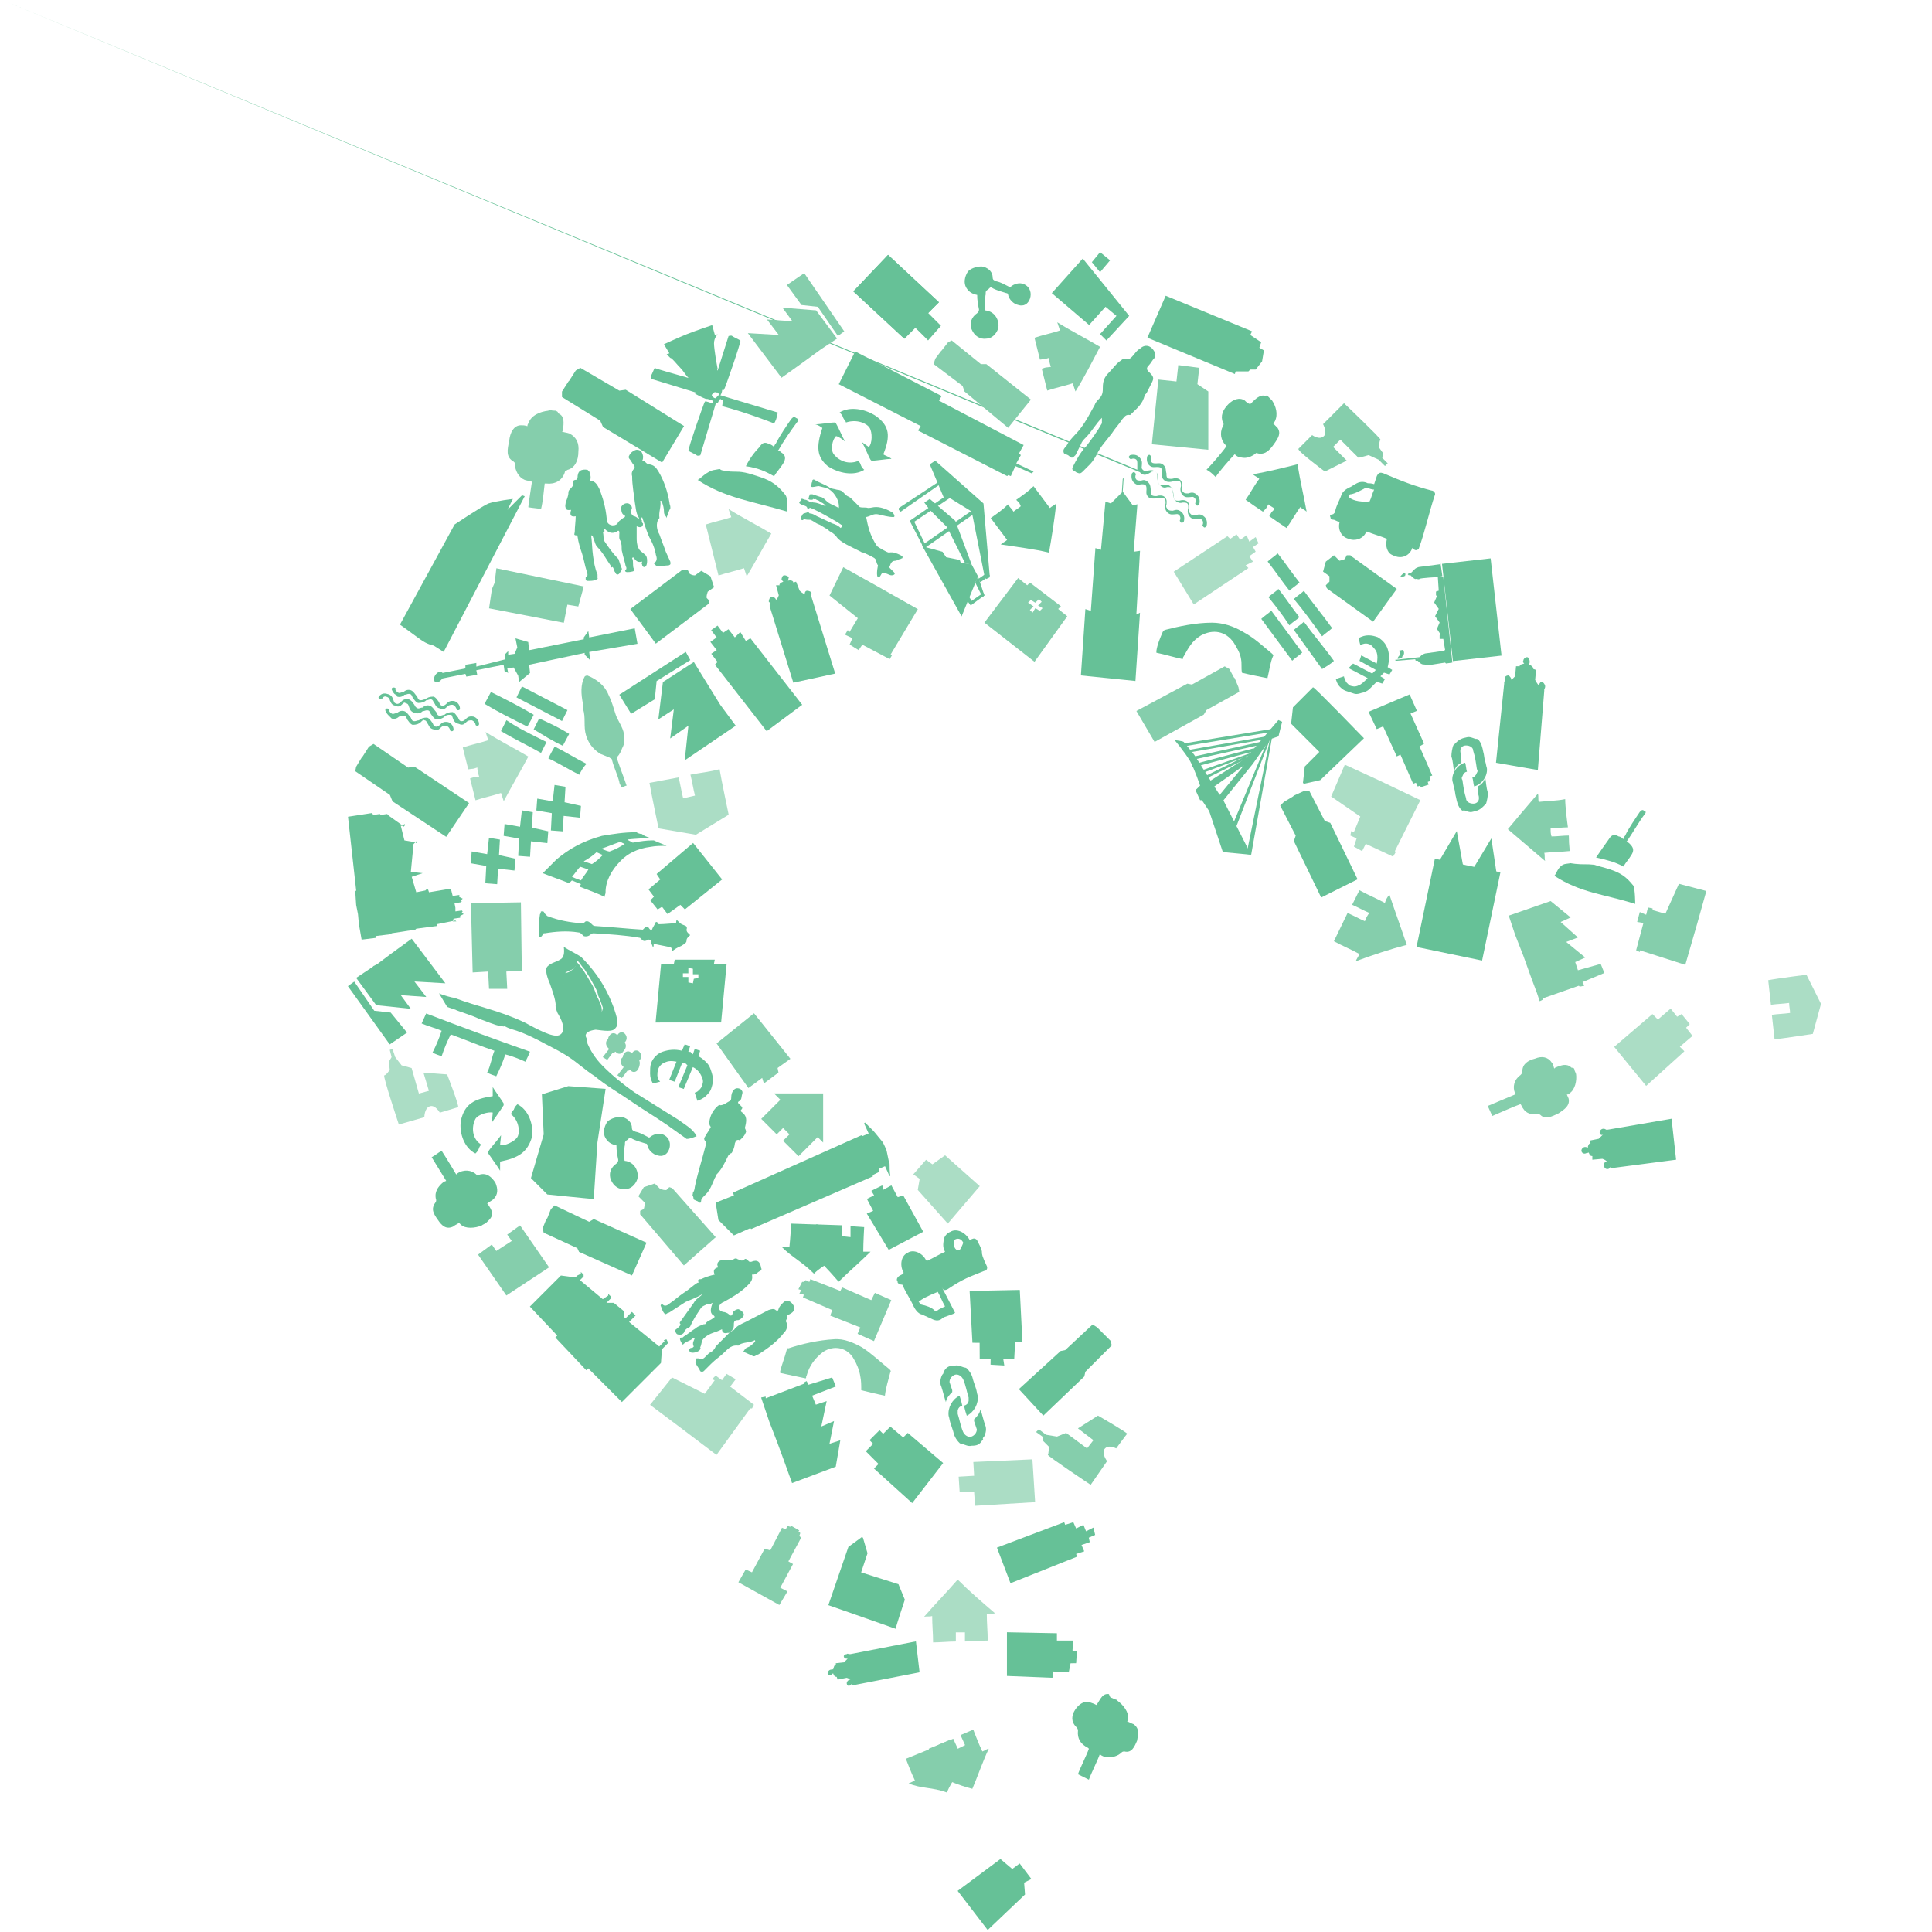 <svg width="1755" height="1755" viewBox="0 0 1755 1755" fill="none" xmlns="http://www.w3.org/2000/svg">
<g opacity="0.6">
<path d="M1234.09 579.611C1237.4 577.957 1239.88 577.129 1243.19 577.128C1246.5 577.127 1248.98 577.954 1251.46 578.78C1255.6 581.26 1258.9 584.567 1260.56 589.528C1262.21 594.49 1262.21 599.452 1260.55 606.068L1264.69 608.548L1262.2 612.684L1257.24 611.031L1253.93 614.34L1258.07 616.82L1255.59 620.955L1250.62 619.303L1244.01 625.92C1242.35 627.575 1239.04 629.23 1237.39 629.23C1234.91 630.058 1232.43 630.885 1229.95 630.059L1222.5 627.58C1220.02 626.754 1218.37 625.1 1216.72 623.446C1215.06 621.793 1214.24 619.312 1213.41 616.831L1220.85 614.348C1220.85 616.002 1222.51 617.656 1222.51 619.31L1225.81 622.617C1228.29 623.443 1230.78 624.27 1234.08 622.615C1236.56 621.787 1239.05 619.306 1242.36 615.997L1224.99 606.904L1229.13 602.768L1246.49 611.861L1249.8 608.552L1234.92 600.286L1236.57 595.324L1250.63 602.763C1251.46 598.628 1251.46 595.32 1250.63 592.839C1249.8 590.358 1248.15 588.705 1245.67 586.224C1244.84 585.398 1242.36 584.571 1240.71 584.572C1239.06 584.572 1236.57 585.4 1235.75 586.227L1234.09 579.611Z" fill="#009851"/>
<path d="M593.008 984.238C591.354 980.931 590.528 978.45 590.529 975.142C590.53 971.834 590.531 968.526 591.358 966.045C593.014 961.082 597.15 956.946 602.112 955.291C607.074 953.636 612.864 952.807 619.479 954.46L621.961 948.67L626.923 950.323L625.268 955.285C625.268 955.285 626.095 956.112 626.922 955.285L629.402 957.765L631.057 952.803L636.019 954.455L634.364 959.418C637.671 961.071 640.151 963.551 641.805 965.205C644.285 967.685 645.112 970.166 645.938 972.647C646.764 975.127 647.591 977.608 647.59 980.916C647.589 984.224 646.761 986.705 645.934 989.186C645.106 991.668 643.452 993.322 640.97 995.804C639.316 997.458 636.007 999.113 633.526 999.94L631.047 992.498C632.701 992.498 634.355 990.843 635.183 990.016C636.01 989.189 637.664 987.534 637.665 985.881C639.319 982.572 638.493 980.091 636.84 976.784C635.187 973.476 632.707 970.996 629.399 969.343L621.124 989.193L616.162 987.54L624.437 967.69L622.784 966.037C622.784 966.037 621.957 965.21 621.13 966.037C621.13 966.037 620.303 965.21 619.476 966.037L612.856 982.579L607.894 980.926L614.515 964.385C610.38 963.559 607.072 963.56 603.763 965.215C601.282 966.042 598.801 968.524 597.973 971.005C597.145 973.486 597.145 975.14 597.144 976.794C597.144 978.448 597.97 980.929 599.624 982.582L593.008 984.238Z" fill="#009851"/>
<path d="M732.902 1133.72L739.518 1133.72C740.347 1126.27 741.177 1112.22 741.177 1112.22L765.16 1113.04L765.157 1122.96L772.6 1123.78L772.602 1113.86L785.007 1114.68C785.007 1114.68 784.176 1128.74 784.174 1137.01L790.79 1137.01C781.691 1146.11 770.938 1155.21 761.838 1164.31C751.918 1152.74 741.996 1142.81 732.902 1133.72Z" fill="#009851"/>
<path d="M710.464 1133.02L717.08 1133.01C717.909 1125.57 718.74 1111.51 718.74 1111.51L742.722 1112.33L741.892 1126.39L749.334 1127.22L750.165 1113.16L762.57 1113.98C762.57 1113.98 761.739 1128.04 761.737 1136.31L768.353 1136.31C759.253 1145.41 748.502 1147.89 739.403 1156.99C728.655 1146.24 719.559 1142.11 710.464 1133.02Z" fill="#009851"/>
<path d="M1200.14 815.303L1175.34 764.036L1176.99 759.074L1162.94 731.787L1166.25 728.478L1174.52 723.514L1175.35 722.686L1184.45 718.549L1189.41 718.548L1203.46 745.835L1208.42 747.488L1233.22 798.754L1200.14 815.303Z" fill="#009851"/>
<path d="M352.474 649.348C350.82 647.695 349.994 645.214 349.994 645.214C349.994 644.112 350.545 643.56 351.648 643.56C352.751 643.559 353.302 644.111 353.302 645.213C353.302 645.213 354.128 647.694 356.609 648.52C358.263 648.52 359.09 647.693 360.744 647.692C362.398 646.038 364.879 645.21 367.36 646.037C369.841 646.863 371.494 650.171 373.148 651.824C373.974 654.305 374.801 655.132 376.455 655.131C378.109 655.131 378.936 654.304 380.59 654.303C382.244 652.649 384.726 651.821 388.034 651.82C390.514 652.647 392.167 655.954 392.994 656.781C393.821 659.262 394.647 660.088 396.301 660.088C397.404 660.088 398.507 659.536 399.61 658.433C401.264 656.779 402.918 655.124 407.053 655.95C412.015 657.603 412.013 662.565 412.013 662.565C412.013 663.667 411.462 664.219 410.359 664.219C409.256 664.22 408.705 663.668 408.705 662.566C408.705 662.566 407.879 660.085 405.398 659.259C403.744 659.259 402.09 659.259 400.436 660.914C398.782 662.568 397.127 664.223 393.82 662.57C389.685 661.744 389.686 658.436 388.032 656.782C387.481 655.128 386.655 654.302 385.552 654.302C384.725 653.475 383.898 654.302 382.244 655.957C380.589 657.611 378.108 658.439 374.8 658.44C372.319 657.613 370.666 654.306 369.839 653.479C369.013 650.998 368.186 650.171 366.532 650.172C364.878 650.172 364.051 650.999 362.397 651C360.743 652.654 358.261 653.482 355.781 652.656L352.474 649.348Z" fill="#009851"/>
<path d="M344.199 634.464C343.373 633.638 344.2 632.81 344.2 632.81C344.2 632.81 346.682 628.675 351.643 630.327C355.778 631.153 356.604 633.634 357.431 636.115C358.257 638.596 358.257 638.596 360.738 639.422C361.84 639.422 362.943 638.87 364.046 637.767C365.701 636.113 367.355 634.458 371.49 635.284C374.797 636.937 375.624 639.418 376.45 640.245C377.001 641.899 378.104 643.001 379.758 643.552C381.412 643.552 382.239 642.724 383.893 642.724C385.547 641.069 388.028 640.242 390.509 641.068C392.99 641.895 394.643 645.202 396.297 646.856C397.123 649.336 397.95 650.163 399.604 650.163C401.258 650.162 402.085 649.335 403.739 649.335C405.393 647.68 407.874 646.853 411.182 646.852C413.663 647.678 414.489 650.159 416.143 651.812C416.969 654.293 417.796 655.12 419.45 655.12C420.553 655.119 421.656 654.568 422.758 653.465C424.413 651.81 426.067 650.156 430.202 650.982C435.164 652.634 435.162 657.596 435.162 657.596C435.162 658.699 434.61 659.25 433.508 659.251C432.405 659.251 431.854 658.7 431.854 657.597C431.854 657.597 431.028 655.116 428.547 654.29C426.893 654.291 425.239 654.291 423.585 655.945C421.93 657.6 420.276 659.254 416.968 657.601C412.834 656.775 412.007 654.294 411.181 651.814C410.355 649.333 410.355 649.333 408.701 649.333C407.047 649.334 405.393 649.334 403.738 650.989C402.084 652.643 399.603 653.471 396.295 653.472C393.814 652.645 392.161 649.338 391.334 648.511C390.508 646.03 389.681 645.203 388.027 645.204C386.373 645.204 385.546 646.031 383.892 646.032C382.237 647.686 379.756 648.514 377.275 647.688C373.141 646.862 372.314 644.381 371.488 641.9C370.662 639.419 370.662 639.419 368.181 638.593C367.354 637.766 366.527 638.593 365.7 639.421C364.045 641.075 362.391 642.73 359.083 641.076C354.949 640.25 354.95 636.943 354.123 636.116C354.123 634.462 353.296 633.635 350.816 632.809C348.335 631.982 347.507 634.464 347.507 634.464C345.853 634.464 345.026 635.291 344.199 634.464Z" fill="#009851"/>
<path d="M358.276 630.306C356.623 628.652 355.796 626.171 355.796 626.171C355.797 625.069 356.348 624.517 357.451 624.517C359.105 624.516 359.932 625.343 359.104 626.17C359.104 626.17 359.931 628.651 362.412 629.477C364.065 629.477 364.893 628.65 366.547 628.649C368.201 626.995 370.682 626.167 373.163 626.994C375.644 627.82 377.297 631.128 378.95 632.781C379.777 635.262 380.604 636.089 382.258 636.088C383.911 636.088 384.739 635.261 386.393 635.26C388.047 633.606 390.528 632.778 393.836 632.777C396.317 633.604 397.97 636.911 398.797 637.738C399.623 640.219 400.45 641.045 402.104 641.045C403.207 641.045 404.309 640.493 405.412 639.39C407.067 637.736 408.721 636.081 412.856 636.907C417.817 638.56 417.816 643.522 417.816 643.522C417.816 644.624 417.264 645.176 416.162 645.176C415.059 645.177 414.508 644.625 414.508 643.523C414.508 643.523 413.682 641.042 411.201 640.216C409.547 640.216 407.893 640.216 406.239 641.871C404.584 643.525 402.93 645.18 399.622 643.527C395.488 642.701 395.488 639.393 393.835 637.739C393.284 636.085 392.457 635.259 391.355 635.259C389.701 635.259 388.873 636.086 387.219 636.087C385.565 637.741 383.084 638.569 379.776 638.57C377.295 637.743 375.642 634.436 374.815 633.609C373.989 631.128 373.162 630.302 371.508 630.302C369.854 630.302 369.027 631.13 367.373 631.13C365.719 632.785 363.237 633.612 360.757 632.786C360.757 631.132 359.103 631.132 358.276 630.306Z" fill="#009851"/>
<path d="M1043.11 451.477C1040.63 448.996 1041.45 446.515 1041.45 444.861C1041.45 443.207 1041.45 441.553 1040.63 440.726C1039.8 439.9 1038.15 439.9 1036.49 439.901C1034.01 440.728 1032.36 440.729 1029.88 438.248C1026.57 434.941 1028.23 429.979 1028.23 429.979C1029.05 429.152 1029.88 428.324 1030.71 429.151C1031.53 429.978 1032.36 430.805 1031.53 431.632C1031.53 431.632 1030.71 434.113 1032.36 435.767C1033.19 436.593 1034.84 436.593 1036.49 436.593C1038.97 435.765 1040.63 435.765 1043.11 438.245C1045.59 440.725 1044.76 443.206 1045.59 445.687C1045.59 447.341 1045.59 448.995 1046.41 449.822C1047.24 450.649 1048.89 450.648 1050.55 450.648C1053.03 449.82 1056.34 449.819 1057.99 451.473C1060.47 453.953 1059.64 456.434 1059.64 458.088C1058.82 460.57 1059.64 461.396 1061.3 463.05C1062.12 463.877 1063.78 463.876 1065.43 463.876C1067.91 463.048 1070.39 462.22 1073.7 465.528C1077.01 468.835 1075.35 473.797 1075.35 473.797C1074.53 474.624 1073.7 475.451 1072.87 474.625C1072.04 473.798 1071.22 472.971 1072.04 472.144C1072.04 472.144 1072.87 469.663 1071.22 468.009C1069.57 466.356 1068.74 467.183 1067.08 467.183C1065.43 467.184 1062.95 468.011 1060.47 465.531C1057.99 463.051 1057.99 459.743 1058.82 457.262C1058.82 455.608 1058.82 453.954 1057.99 453.127C1057.16 452.3 1055.51 452.3 1053.86 452.301C1048.07 453.129 1044.76 453.13 1043.11 451.477Z" fill="#009851"/>
<path d="M1035.6 429. 2C1033.12 426.72 1033.12 423.412 1033.12 421.758C1033.12 420.104 1033.12 418.45 1032.29 417.623C1030.64 415.97 1028.16 416.797 1028.16 416.797C1027.33 417.624 1026.5 416.798 1025.68 415.971C1024.85 415.144 1025.68 414.317 1026.51 413.49C1026.51 413.49 1031.47 411.834 1034.77 415.142C1038.08 418.449 1037.25 420.93 1037.25 422.584C1037.25 424.238 1036.43 425.065 1038.08 426.718C1039.73 428.372 1040.56 427.545 1042.21 427.544C1043.87 427.544 1047.18 425.889 1050.48 429.196C1052.96 431.677 1052.14 434.158 1052.14 435.812C1052.14 437.466 1052.14 439.12 1052.96 439.946C1053.79 440.773 1055.44 440.773 1057.1 440.772C1059.58 439.945 1061.23 439.944 1063.71 442.425C1066.19 444.905 1065.37 447.386 1066.19 449.867C1066.19 451.521 1066.19 453.175 1067.02 454.002C1067.84 454.828 1069.5 454.828 1071.15 454.828C1073.63 454 1076.94 453.999 1078.59 455.653C1081.08 458.133 1080.25 460.614 1080.25 462.268C1079.42 464.749 1080.25 465.576 1081.9 467.23C1082.73 468.056 1084.38 468.056 1086.03 468.056C1088.52 467.228 1091 466.4 1094.3 469.707C1097.61 473.014 1095.96 477.977 1095.96 477.977C1095.13 478.804 1094.3 479.631 1093.47 478.804C1092.65 477.978 1091.82 477.151 1092.65 476.324C1092.65 476.324 1093.48 473.842 1091.82 472.189C1090.17 470.535 1089.34 471.363 1087.69 471.363C1086.03 471.363 1083.55 472.191 1081.07 469.711C1078.59 467.23 1078.59 463.923 1079.42 461.441C1079.42 459.787 1079.42 458.133 1078.59 457.307C1077.77 456.48 1076.11 456.48 1074.46 456.481C1071.98 457.308 1069.5 456.482 1067.84 454.828C1065.36 452.348 1066.19 449.867 1065.37 447.386C1065.37 445.732 1065.37 444.078 1064.54 443.251C1063.71 442.425 1062.06 442.425 1060.4 442.425C1057.92 443.253 1056.27 443.254 1053.79 440.773C1051.31 438.293 1051.31 434.985 1051.31 433.331C1051.31 431.677 1051.31 430.023 1050.48 429.196C1048.83 427.543 1048 428.37 1046.35 428.37C1041.39 431.68 1038.91 432.507 1035.6 429.2Z" fill="#009851"/>
<path d="M1057.09 435.817C1054.61 433.336 1055.44 430.855 1055.44 429.201C1055.44 427.547 1055.44 425.893 1054.61 425.066C1053.78 424.24 1052.13 424.24 1050.47 424.24C1048.82 424.241 1046.34 425.069 1043.86 422.588C1040.55 419.281 1042.21 414.319 1042.21 414.319C1043.03 413.491 1043.86 412.664 1044.69 413.491C1045.52 414.318 1046.34 415.145 1045.52 415.972C1045.52 415.972 1044.69 418.453 1046.34 420.107C1047.17 420.933 1048.82 420.933 1050.48 420.932C1052.13 420.932 1054.61 420.104 1057.09 422.585C1059.57 425.065 1058.74 427.546 1059.57 430.027C1059.57 431.681 1059.57 433.335 1060.4 434.162C1061.22 434.988 1062.88 434.988 1064.53 434.988C1067.01 434.16 1070.32 434.159 1071.97 435.813C1074.45 438.293 1073.63 440.774 1073.63 442.428C1072.8 444.909 1073.63 445.736 1075.28 447.39C1076.11 448.216 1077.76 448.216 1079.41 448.216C1081.89 447.388 1084.38 446.56 1087.68 449.867C1090.99 453.175 1089.33 458.137 1089.33 458.137C1088.51 458.964 1087.68 459.791 1086.85 458.965C1086.03 458.138 1085.2 457.311 1086.03 456.484C1086.03 456.484 1086.85 454.003 1085.2 452.349C1083.55 450.695 1082.72 451.523 1081.07 451.523C1079.41 451.524 1076.93 452.351 1074.45 449.871C1071.97 447.391 1071.97 444.083 1072.8 441.601C1072.8 439.947 1072.8 438.293 1071.97 437.467C1071.15 436.64 1069.49 436.64 1067.84 436.641C1062.88 438.296 1059.57 438.297 1057.09 435.817Z" fill="#009851"/>
<path d="M567.4 1054.49C576.496 1055.32 580.629 1064.41 578.973 1071.03C577.318 1075.99 573.182 1080.13 568.22 1080.13C562.431 1080.96 557.47 1077.65 554.99 1071.86C552.511 1066.07 554.993 1060.28 559.956 1056.97C560.783 1056.15 561.61 1055.32 561.611 1053.67C560.785 1049.53 559.959 1045.4 559.96 1040.43C555.826 1039.61 552.518 1037.96 550.038 1033.82C547.558 1029.69 548.387 1023.9 551.696 1018.93C555.005 1015.63 561.621 1013.97 565.756 1014.8C570.717 1016.45 574.025 1019.76 574.023 1024.72C574.023 1026.37 574.85 1027.2 577.33 1028.03C581.465 1028.85 585.599 1031.33 588.907 1032.98C589.734 1033.81 590.561 1032.98 591.388 1032.16C595.524 1029.67 599.659 1028.85 603.793 1031.33C607.927 1033.81 609.58 1038.77 607.925 1043.73C606.27 1048.69 602.134 1051.17 597.172 1049.52C593.038 1048.7 588.904 1044.56 588.078 1040.43C588.078 1040.43 588.078 1038.77 586.424 1038.77C581.463 1037.12 577.328 1036.29 573.194 1033.82C572.367 1032.99 571.54 1033.82 570.713 1034.64L569.886 1035.47C566.577 1037.12 568.231 1038.78 567.403 1041.26C566.575 1047.05 566.574 1050.36 567.4 1054.49Z" fill="#009851"/>
<path d="M895.098 281.991C904.194 282.816 908.327 291.912 906.671 298.528C905.016 303.491 900.88 307.627 895.918 307.628C890.129 308.456 885.168 305.15 882.688 299.361C880.209 293.573 882.691 287.784 887.654 284.474C888.481 283.647 889.309 282.82 889.309 281.166C888.483 277.031 887.657 272.896 887.659 267.934C883.524 267.109 880.216 265.455 877.736 261.321C875.257 257.187 876.085 251.398 879.394 246.435C882.703 243.126 889.319 241.47 893.454 242.296C898.416 243.949 901.723 247.256 901.722 252.218C901.721 253.872 902.548 254.699 905.029 255.525C909.163 256.351 913.298 258.831 916.605 260.484C917.432 261.311 918.259 260.484 919.086 259.656C923.222 257.174 927.357 256.346 931.491 258.826C935.626 261.306 937.278 266.268 935.623 271.23C933.968 276.192 929.832 278.674 924.871 277.022C920.736 276.196 916.602 272.062 915.776 267.927C915.776 267.927 915.777 266.273 914.123 266.274C909.161 264.621 905.026 263.795 900.892 261.315C900.065 260.488 899.238 261.315 898.411 262.143L897.584 262.97C894.275 264.625 895.929 266.278 895.101 268.759C895.1 273.721 894.272 277.857 895.098 281.991Z" fill="#009851"/>
<path d="M447.58 995.732L447.582 987.462C450.062 991.596 455.022 998.211 457.502 1002.35L457.502 1004C455.02 1008.13 450.056 1014.75 446.747 1019.71C446.747 1018.06 447.576 1012.27 447.576 1010.62C443.441 1009.79 434.344 1012.28 431.862 1016.41C429.38 1020.55 426.895 1032.95 436.818 1039.57C435.99 1042.05 435.99 1040.39 435.163 1042.87C434.335 1045.35 433.508 1046.18 431.853 1047.84C421.931 1042.88 416.972 1029.65 418.629 1018.07C421.941 1003.18 430.212 998.217 447.58 995.732Z" fill="#009851"/>
<path d="M454.285 1055.17L454.283 1063.44C451.803 1059.3 446.843 1052.69 443.536 1047.73L443.536 1046.07C446.018 1041.94 451.809 1036.15 455.118 1031.19C455.118 1032.84 454.289 1038.63 454.289 1040.28C458.424 1041.11 467.522 1036.97 470.004 1032.84C472.486 1028.7 471.661 1017.95 464.22 1012.16C465.048 1009.68 464.22 1010.51 466.702 1008.03C467.53 1005.55 468.357 1004.72 470.011 1003.06C479.934 1008.02 484.892 1021.25 483.235 1032.83C479.097 1046.89 470.826 1051.86 454.285 1055.17Z" fill="#009851"/>
<path d="M747.005 388.748C746.178 387.922 742.044 385.442 740.39 385.442C745.352 385.441 753.622 383.785 758.584 383.783L759.411 384.61C761.891 388.744 765.197 397.013 767.677 401.148C766.023 399.494 761.062 396.188 759.408 396.188C756.099 399.497 754.443 407.767 756.923 411.901C759.403 416.036 768.498 423.476 780.077 418.511C780.903 420.992 780.904 419.338 781.73 421.819C782.556 424.3 783.383 425.126 785.037 426.78C775.938 432.571 761.88 430.094 751.958 423.481C742.036 415.213 741.212 406.117 747.005 388.748Z" fill="#009851"/>
<path d="M802.395 412.724C803.222 413.551 808.184 415.203 809.837 416.857C804.875 416.858 796.605 418.514 791.643 418.516L790.816 417.689C788.336 413.555 785.857 406.112 782.551 401.151C784.204 402.805 788.338 405.285 789.165 406.111C792.474 402.803 792.477 392.879 789.997 388.744C787.517 384.61 778.421 380.478 768.496 383.788C767.67 381.307 767.669 382.961 766.016 379.654C765.19 377.173 764.363 376.346 762.71 374.693C771.808 368.901 785.866 371.379 795.788 377.992C808.191 387.086 809.016 396.182 802.395 412.724Z" fill="#009851"/>
<path d="M831.483 297.67L843.058 309.245L854.64 296.01L843.065 284.435L852.909 274.591L806.691 231.517L775.174 264.688L821.474 307.679L831.483 297.67Z" fill="#009851"/>
<path d="M930.288 1710.19L936.904 1706.88L926.24 1692.74L919.54 1697.79L908.792 1688.69L869.915 1717.65L897.197 1753.2L931.112 1720.94L930.288 1710.19Z" fill="#009851"/>
<path d="M426.106 729.497L376.495 696.43L370.706 697.259L339.286 675.765L335.15 678.247L329.276 687.429L328.531 688.173L323.485 696.527L322.739 700.579L354.159 722.073L356.556 727.944L405.34 760.184L426.106 729.497Z" fill="#009851"/>
<path d="M947.751 1285.94L984.974 1250.37L985.885 1246.15L1009.87 1222.16L1008.97 1218.11L1003.18 1212.32L1002.35 1211.5L996.564 1205.71L992.512 1203.15L967.614 1226.39L963.479 1227.22L925.511 1261.88L947.751 1285.94Z" fill="#009851"/>
<path d="M621.387 387.027L568.386 354.044L562.597 354.872L527.124 334.124L522.989 336.606L517.115 345.787L516.37 346.532L510.496 355.713L510.495 360.675L545.223 382.168L547.785 387.873L601.448 420.194L621.387 387.027Z" fill="#009851"/>
<path d="M587.299 1128.85L539.339 1107.36L535.203 1109.85L503.781 1094.97L500.39 1098.36L497.163 1106.55L496.253 1107.46L492.943 1115.73L493.851 1119.78L524.446 1133.83L526.016 1137.22L574.059 1158.63L587.299 1128.85Z" fill="#009851"/>
<path d="M643.696 548.275L644.524 545.794L642.043 543.314C642.043 543.314 641.217 542.487 642.872 537.524L648.662 533.388L645.356 523.465L637.088 518.505L631.298 522.642C627.99 522.642 626.336 520.989 626.336 520.989L624.683 517.681L621.375 517.682L619.721 517.683L572.574 553.256L595.721 584.675L642.869 549.102L643.696 548.275Z" fill="#009851"/>
<path d="M1268.83 534.951L1227.49 505.19L1226.66 504.363L1223.35 504.364L1221.7 507.672C1221.7 507.672 1220.87 508.499 1216.74 509.327L1211.78 504.367L1204.33 510.158L1201.85 519.255L1207.64 523.389C1207.64 526.697 1207.64 528.351 1207.64 528.351L1204.33 531.659L1205.15 534.14L1205.98 534.967L1247.32 564.728L1268.83 534.951Z" fill="#009851"/>
<path d="M677.44 1028.79C676.612 1031.27 674.958 1032.92 673.303 1034.58C672.476 1035.41 671.649 1036.23 670.822 1035.41C669.168 1035.41 668.341 1036.23 667.513 1038.71C667.513 1040.37 666.685 1042.85 665.858 1045.33C665.03 1046.16 665.03 1047.81 663.376 1047.81L661.722 1049.47C658.412 1056.08 655.929 1061.87 650.966 1066.84C650.139 1067.66 650.139 1069.32 649.311 1070.14C646.829 1075.93 645.174 1080.9 641.037 1085.03L639.383 1086.69C638.556 1087.51 636.901 1089.17 636.901 1090.82C636.901 1092.48 636.073 1093.3 634.42 1091.65C633.593 1090.82 631.939 1090.82 631.112 1090C629.458 1090 630.286 1087.52 629.459 1086.69C628.632 1085.86 629.46 1085.04 629.46 1083.38C630.287 1082.55 631.115 1080.07 631.115 1078.42C633.6 1066.01 637.738 1053.61 641.049 1040.38C641.05 1038.72 641.877 1037.89 641.05 1037.07C639.396 1035.41 639.397 1033.76 640.224 1032.93C641.879 1029.62 643.533 1027.97 645.188 1024.66C645.74 1024.11 645.74 1023.56 645.189 1023.01C644.362 1022.18 644.362 1020.53 644.363 1018.87C645.191 1013.08 647.673 1008.95 650.982 1005.64C651.809 1004.81 653.464 1003.16 654.29 1003.98C657.598 1003.98 660.08 1001.5 663.388 999.847C663.94 999.295 664.216 998.468 664.216 997.366C664.217 994.058 665.045 991.576 666.699 989.922C668.353 988.268 670.007 988.267 672.488 989.094C674.142 990.747 674.968 991.574 674.141 994.055C673.313 996.536 674.14 999.017 670.831 1000.67C670.28 1001.22 670.28 1001.77 670.831 1002.33L673.311 1004.81C674.138 1005.63 674.965 1006.46 673.31 1008.11C672.759 1008.67 672.759 1009.22 673.31 1009.77C679.098 1013.9 678.27 1018.04 676.614 1024.65C677.716 1026.86 677.991 1028.24 677.44 1028.79Z" fill="#009851"/>
<path d="M922.341 423.407L937.225 430.019L938.88 428.365L923.169 420.926L927.306 413.482L925.652 411.828L929.872 404.302L852.89 363.882L855.372 359.746L776.818 319.244L761.925 349.02L836.344 387.042L833.945 391.095L914.896 432.506L915.806 431.596L918.204 432.505L922.341 423.407Z" fill="#009851"/>
<path d="M1239 670.612C1234.86 666.478 1193.53 623.486 1192.7 624.313L1174.5 642.512L1172.84 657.398L1198.47 683.028L1185.24 696.263L1183.58 711.149L1184.41 711.976L1199.29 708.664L1239 670.612Z" fill="#009851"/>
<path d="M821.934 1453.12L816.149 1439.07L782.245 1428.32L788.038 1410.96L783.907 1396.9L783.08 1396.07L770.673 1405.17L752.465 1458.1C757.427 1459.76 813.657 1479.59 813.657 1479.59C813.658 1477.94 821.106 1455.6 821.934 1453.12Z" fill="#009851"/>
<path d="M909.054 494.569C910.708 492.914 913.19 492.087 914.844 490.432C909.884 483.818 904.923 477.203 899.963 470.588C905.753 466.452 910.716 463.143 915.679 458.18C918.986 463.141 918.16 460.66 920.64 464.794C922.294 463.14 925.602 461.485 927.257 459.83C925.604 456.523 927.257 458.177 923.123 454.043C928.913 449.906 933.876 446.597 938.839 441.634C943.8 448.248 948.76 454.863 953.72 461.478C955.374 459.823 957.856 458.996 959.51 457.341C957.852 472.227 955.367 487.941 952.882 502C939.652 498.696 924.766 497.046 909.054 494.569Z" fill="#009851"/>
<path d="M1186.91 464.741C1185.26 463.088 1182.78 462.261 1181.12 460.608C1176.99 466.398 1172.85 473.842 1168.71 479.632C1163.75 476.325 1158.79 473.019 1153 468.885C1155.49 464.75 1153.83 466.404 1157.97 462.268C1156.31 460.614 1153.83 459.788 1152.18 458.134C1149.7 462.27 1151.35 460.616 1147.22 464.752C1142.25 461.445 1137.29 458.138 1131.51 454.005C1135.64 448.215 1138.95 441.598 1143.92 434.981C1142.26 433.327 1139.78 432.501 1138.13 430.847C1152.19 428.363 1165.42 425.051 1178.65 421.74C1181.13 437.452 1184.43 450.683 1186.91 464.741Z" fill="#009851"/>
<path d="M650.231 366.467L651.885 366.467C651.885 366.467 652.713 363.986 654.367 362.331L655.194 363.158L656.848 363.158L656.02 368.947C680.828 375.556 703.154 384.647 703.154 384.647C703.981 383.82 706.464 378.03 705.637 377.204C706.464 376.376 706.464 374.722 706.464 374.722L654.368 359.023C655.195 358.196 656.023 355.715 656.023 354.061C656.85 354.888 657.677 354.06 657.677 354.06C658.505 353.233 673.402 310.226 672.575 309.399C671.748 308.572 665.96 306.093 665.133 305.266C664.306 304.439 661.825 305.267 661.825 305.267L651.893 336.695C651.893 336.695 651.066 335.868 651.893 335.041C651.068 330.906 648.59 316.848 648.592 311.886C648.593 306.924 651.902 303.616 651.902 303.616L649.42 304.443L646.942 295.347C646.942 295.347 632.055 300.313 623.784 303.623C615.513 306.933 603.107 312.725 603.107 312.725L608.067 320.994L605.585 321.821L608.893 325.129C610.547 325.128 614.68 330.916 618.814 335.05C620.467 336.703 622.947 340.838 625.428 343.318C611.37 339.187 595.658 335.056 594.831 334.229C594.004 335.056 592.349 340.019 591.522 340.846C590.694 341.673 591.521 344.154 591.521 344.154L632.04 356.548C631.213 357.375 630.386 356.549 631.213 357.375C632.04 358.202 638.655 361.508 641.135 362.335C644.443 362.334 643.616 363.161 647.751 363.987L646.923 366.468C646.923 366.468 641.135 363.989 640.308 364.816C639.481 365.643 624.584 408.65 625.41 409.477C626.237 410.304 632.025 412.783 632.852 413.61C633.679 414.437 636.16 413.609 636.16 413.609L650.231 366.467ZM650.233 361.505C649.405 362.333 647.752 360.679 647.752 360.679C646.925 359.852 646.098 359.025 646.925 358.198L647.753 357.371C648.58 356.544 649.407 355.717 650.234 356.543L651.888 356.543C652.715 357.37 653.541 358.196 652.714 359.024L651.887 359.851C651.887 359.851 651.06 360.678 650.233 361.505Z" fill="#009851"/>
<path d="M539.357 1089.16C537.703 1089.16 497.181 1085.04 497.181 1085.04L482.299 1070.16L493.887 1030.46L492.243 994.071L516.228 986.621L550.134 989.094L542.678 1037.89L539.357 1089.16Z" fill="#009851"/>
<path d="M542.566 905.693C540.913 902.385 540.087 898.251 537.607 894.116C535.127 889.982 532.647 885.848 530.167 881.714C528.514 880.06 526.861 876.752 523.554 873.445C523.553 876.753 521.898 880.062 518.59 881.717C516.935 883.371 515.281 883.371 512.8 884.199C512.799 887.507 512.798 890.815 511.971 893.296C511.143 895.777 510.315 898.258 511.141 902.393L511.968 903.22C512.795 904.047 511.968 904.874 512.794 905.701C516.101 912.316 519.407 918.931 523.54 926.373C524.367 925.546 526.848 924.718 530.983 925.544C540.08 926.368 546.696 924.713 546.698 918.097C546.699 913.135 544.219 909.001 542.566 905.693Z" fill="#009851"/>
<path d="M616.269 1017.21C603.04 1008.94 589.81 1000.67 576.58 992.408C565.831 984.968 555.91 976.7 547.642 968.433C540.201 960.992 536.068 953.55 533.589 947.762C533.589 946.108 533.589 944.454 531.936 941.146C531.937 937.838 535.246 936.183 541.035 935.355C548.477 936.18 556.747 937.832 559.229 933.696C562.538 930.387 560.059 922.945 557.58 915.503C552.621 902.272 545.182 886.561 527.82 869.199C522.859 865.892 517.071 863.413 512.11 860.106C512.935 865.895 512.107 870.03 508.799 871.685C504.663 874.167 498.874 874.996 496.392 879.131C495.564 883.266 497.217 888.228 499.696 894.016L500.522 896.497C500.522 896.497 505.481 909.727 504.653 913.863C504.652 915.516 506.305 920.478 507.132 921.305C512.092 929.573 513.743 937.843 507.954 940.325C502.164 942.808 487.281 934.542 476.531 928.756C451.725 917.184 434.358 914.708 412.859 906.444C411.205 906.444 402.109 903.965 398.801 902.312C401.281 906.447 403.761 910.581 406.241 914.715C408.721 915.542 411.202 916.368 413.683 917.194C414.51 918.021 428.567 922.152 435.183 925.459C442.625 927.938 449.24 931.244 455.029 932.069C456.683 932.069 457.509 932.896 458.337 932.068C462.471 934.548 466.606 935.374 469.086 936.201C476.529 938.68 483.144 941.986 489.759 945.292C497.201 949.425 506.296 953.558 515.392 959.344C524.487 965.131 531.101 971.745 540.197 977.531C550.118 985.799 561.695 992.412 572.444 999.852C583.192 1007.29 595.595 1014.73 606.344 1022.17C612.132 1026.31 617.92 1030.44 623.708 1034.57C627.016 1034.57 630.324 1032.92 632.805 1032.09C629.499 1025.47 622.884 1022.17 616.269 1017.21ZM531.114 923.78C527.806 923.78 525.325 922.954 523.671 924.608C519.538 917.167 512.099 901.456 512.099 901.456C511.273 897.321 512.101 894.84 512.928 892.359C513.756 889.877 513.757 886.569 513.758 883.261C516.239 882.434 517.066 881.607 519.547 880.779C522.856 879.124 523.683 876.643 524.511 872.508C526.992 874.988 528.645 878.296 531.125 880.776C534.432 885.737 536.912 889.871 538.565 893.179C541.045 897.313 542.698 900.621 543.524 904.755C545.177 908.063 546.829 913.025 547.656 915.505C546.827 922.948 539.383 925.431 531.114 923.78Z" fill="#009851"/>
<path d="M652.593 1108.21L650.116 1092.49L666.657 1085.87L665.831 1083.39L782.45 1031.26L783.277 1032.09L789.067 1029.61L784.934 1020.51L785.761 1019.68L793.202 1027.12C794.856 1028.78 800.643 1036.22 801.469 1037.05C802.296 1037.87 804.776 1043.66 804.776 1043.66C805.603 1044.49 807.253 1056.07 808.08 1056.89C808.08 1058.55 808.078 1066.82 808.904 1067.64L808.077 1068.47L803.945 1059.37L798.155 1061.86L798.981 1064.34L792.365 1067.65L793.191 1068.47L682.362 1116.47L681.535 1115.64L666.648 1122.26L652.593 1108.21Z" fill="#009851"/>
<path d="M1362.96 792.393L1303.41 780.055L1286.76 860.22L1346.31 872.558L1362.96 792.393Z" fill="#009851"/>
<path d="M1306.77 783.075L1323.31 754.953L1329.18 787.122L1306.77 783.075Z" fill="#009851"/>
<path d="M1337.34 790.535L1354.72 761.586L1359.67 794.664L1337.34 790.535Z" fill="#009851"/>
<path d="M579.064 584.804L576.587 570.746L535.235 579.027L534.41 573.238L530.273 579.028L530.273 580.682L480.651 590.619L479.826 583.176L468.249 579.871L469.9 588.141L467.418 593.93L461.629 594.759L461.63 591.451L458.321 594.76L459.147 598.894L432.681 605.517L432.682 602.209L422.758 603.866L422.757 607.174L402.081 611.314C400.428 609.66 398.774 609.661 396.292 612.142C394.638 613.797 393.81 616.278 394.636 618.759C396.29 620.412 397.944 620.412 400.425 617.93L402.08 616.276L422.756 612.136L423.582 614.616L433.506 612.96L432.681 608.825L457.492 603.857L458.317 609.645L461.625 611.298L460.799 607.164L466.588 606.335L470.721 613.777L471.546 619.566L481.472 611.293L480.647 603.851L531.096 593.087L531.096 594.741L536.057 599.701L535.232 592.258L579.064 584.804Z" fill="#009851"/>
<path d="M1067 672.301C1067 672.301 1076.1 683.05 1081.06 691.318C1085.19 698.76 1090.15 713.644 1090.15 713.644L1086.01 717.78L1090.15 726.876L1091.8 726.876L1098.41 736.798L1110.81 774.009L1136.44 776.484C1136.44 776.484 1112.47 729.351 1110.82 726.044C1108.34 723.564 1085.19 685.528 1083.54 683.875C1081.89 682.221 1076.1 674.78 1075.27 673.953C1074.45 673.126 1067 672.301 1067 672.301Z" fill="#009851"/>
<path d="M1161.28 654.088L1131.58 688.747L1086.09 717.703L1090.14 723.574L1129.92 695.363L1106.68 723.569L1109.16 726.05L1110.81 727.703L1138.11 693.79L1153.83 671.457L1161.36 668.891L1164.67 655.658L1161.28 654.088Z" fill="#009851"/>
<path d="M1110.84 770.675L1153.13 668.862L1154.7 668.944L1115.06 771.418L1110.84 770.675Z" fill="#009851"/>
<path d="M1132.34 775.637L1153.95 669.694L1155.52 669.776L1136.56 776.38L1132.34 775.637Z" fill="#009851"/>
<path d="M1074.43 678.105L1073.6 675.624L1154.73 662.288L1155.48 664.852L1074.43 678.105Z" fill="#009851"/>
<path d="M1131.51 686.895L1090.59 707.051L1091.62 709.149L1132.55 688.993L1131.51 686.895Z" fill="#009851"/>
<path d="M1088.55 703.67L1087.64 701.272L1136.44 683.892L1136.52 685.464L1088.55 703.67Z" fill="#009851"/>
<path d="M1083.5 697.149L1082.67 694.668L1139 679.685L1139.74 682.248L1083.5 697.149Z" fill="#009851"/>
<path d="M1081.84 690.543L1081.1 687.98L1144.7 673.987L1145.52 676.468L1081.84 690.543Z" fill="#009851"/>
<path d="M1151.16 668.74L1077.42 681.641L1077.82 683.945L1151.56 671.044L1151.16 668.74Z" fill="#009851"/>
<path d="M1354.07 507.206L1309.9 512.18L1319.8 600.507L1363.97 595.533L1354.07 507.206Z" fill="#009851"/>
<path d="M1306.11 524.142L1306.93 536.546L1304.45 537.374L1304.45 540.682L1305.28 541.509L1302.79 547.298L1306.93 553.086L1303.62 559.703L1307.75 565.491L1305.27 571.28L1308.58 576.242L1307.75 577.069L1307.75 580.377L1311.06 580.376L1312.71 590.299L1311.88 591.126L1294.51 593.612C1294.51 593.612 1292.03 594.44 1291.2 595.267L1289.55 596.921L1287.9 598.576L1286.24 598.576L1285.41 599.403L1286.24 600.23L1287.89 600.23L1289.55 601.883C1289.55 601.883 1291.2 603.537 1292.86 603.536C1294.51 603.536 1296.99 604.362 1296.99 604.362L1312.7 601.877L1313.53 602.704L1319.32 601.875L1311.07 524.141L1306.11 524.142Z" fill="#009851"/>
<path d="M1307.74 512.585L1288.72 515.071C1288.72 515.071 1286.24 515.898 1285.41 516.726L1282.93 519.207L1281.27 520.862L1279.62 520.862L1278.79 521.69L1279.62 522.516L1281.27 522.516L1282.93 524.17C1282.93 524.17 1285.41 526.65 1286.23 525.823C1287.89 525.822 1288.71 526.649 1289.54 525.822C1290.37 524.995 1306.08 524.163 1306.08 524.163L1310.22 523.335L1308.57 511.758L1307.74 512.585Z" fill="#009851"/>
<path d="M1275.5 523.327C1275.5 523.327 1277.16 523.326 1276.33 522.5C1277.16 521.672 1276.33 520.845 1276.33 520.845L1275.5 520.019L1274.68 520.846L1272.19 523.328L1273.02 524.154L1274.68 524.154L1275.5 523.327Z" fill="#009851"/>
<path d="M1268 600.27L1267.17 599.444L1289.5 596.957L1289.58 598.528L1268 600.27Z" fill="#009851"/>
<path d="M1269.72 598.55C1269.72 598.55 1268.9 597.723 1271.38 595.242C1273.03 593.587 1270.55 591.107 1270.55 591.107L1274.69 590.279C1274.69 590.279 1276.34 593.586 1274.69 595.241C1273.03 596.895 1273.86 597.722 1273.86 597.722L1269.72 598.55Z" fill="#009851"/>
<path d="M1151.41 359.688L1155.54 363.822C1158.85 368.783 1161.33 376.225 1158.02 382.842L1156.36 384.496L1160.5 388.63C1163.8 393.591 1161.32 397.727 1157.19 403.517C1153.05 409.307 1148.91 413.443 1142.3 411.791C1141.47 410.964 1140.64 411.791 1139.82 412.618C1134.85 415.928 1130.72 416.756 1125.76 415.103C1124.1 415.103 1122.45 413.45 1121.62 412.623C1117.49 416.759 1107.56 428.34 1104.25 433.302C1101.77 430.822 1099.29 428.342 1095.98 426.689C1100.12 422.553 1110.87 410.145 1114.18 405.182L1113.35 404.355C1109.22 400.222 1107.57 393.606 1110.88 386.989C1111.71 386.162 1111.71 384.508 1110.88 383.681C1108.4 377.893 1110.88 372.103 1115.85 367.14C1119.98 363.004 1125.77 360.522 1130.73 363.828C1132.39 365.482 1133.21 366.309 1135.69 367.135L1136.52 366.308C1140.66 362.172 1144.79 358.036 1149.75 359.688C1150.58 358.861 1151.41 359.688 1151.41 359.688Z" fill="#009851"/>
<path d="M1008.99 1542.21C1010.64 1542.21 1012.3 1543.87 1013.95 1543.87L1014.78 1544.69C1020.57 1548.83 1025.53 1555.44 1024.7 1561.23C1023.87 1562.06 1024.7 1562.88 1023.87 1563.71C1026.35 1564.54 1027.18 1565.36 1029.66 1566.19C1035.45 1570.32 1033.79 1575.29 1032.96 1581.08C1030.48 1586.87 1028 1592.66 1021.38 1591C1020.28 1591 1019.45 1591.28 1018.9 1591.83C1015.59 1595.14 1010.63 1596.79 1004.84 1595.97C1003.19 1595.97 1000.71 1595.14 999.052 1593.49C997.396 1598.45 990.777 1611.69 989.122 1616.65C985.814 1615 982.507 1613.34 979.199 1611.69C980.854 1606.73 987.474 1593.49 989.129 1588.53L988.302 1587.7C981.687 1584.4 978.381 1579.44 979.21 1571.99C979.21 1570.89 978.659 1569.79 977.556 1568.69C972.596 1563.73 973.424 1557.94 976.734 1552.97C980.043 1548.01 985.006 1544.7 989.967 1546.35C992.448 1547.18 994.929 1548.01 995.755 1548.83L996.583 1548.01C999.892 1543.04 1001.55 1538.08 1007.34 1538.91C1007.89 1540.56 1008.44 1541.66 1008.99 1542.21Z" fill="#009851"/>
<path d="M481.393 955.309C480.565 957.79 478.91 961.098 477.255 964.407C471.467 961.927 465.679 959.448 459.063 957.796C456.58 965.239 454.098 971.029 450.788 977.645C448.307 976.819 445.827 975.993 442.519 974.34C445.829 967.723 446.658 960.28 449.14 954.49C436.737 950.358 425.16 945.4 409.449 939.615C406.139 946.231 403.656 952.021 401.174 959.465C398.693 958.638 396.212 957.812 392.905 956.159C396.214 949.542 398.697 943.752 401.18 936.309C395.391 933.829 388.776 932.177 382.988 929.698C384.642 926.389 385.47 923.908 387.125 920.6C419.374 932.996 450.797 944.566 481.393 955.309Z" fill="#009851"/>
<path d="M800.007 522.599C801.662 519.291 802.489 520.117 804.97 520.944C807.45 521.77 808.277 522.597 809.931 522.596C809.931 522.596 811.585 522.596 812.412 521.769C813.24 520.942 812.413 520.115 811.586 519.288L808.279 515.981C808.279 515.981 807.452 515.154 808.279 514.327C809.107 511.846 809.935 509.365 813.243 509.364C814.897 509.363 816.551 507.709 818.205 507.708C819.032 506.881 819.859 507.708 819.859 506.054C819.86 504.4 819.033 505.227 818.206 504.4C814.898 502.747 811.591 501.094 807.456 501.922C805.802 501.923 797.533 496.963 796.706 496.136C790.093 486.214 788.441 477.944 786.789 469.675C790.924 468.847 793.406 466.365 797.541 467.191C801.676 468.017 806.637 469.67 811.599 469.669C813.253 469.668 812.427 467.187 810.773 465.534C806.639 463.054 800.851 460.574 795.889 460.576C792.581 460.577 791.753 461.404 788.445 461.405C785.965 460.578 783.483 461.406 781.003 460.58L772.735 452.312C771.908 451.485 769.427 450.659 768.601 449.832L765.294 446.525C764.467 445.698 761.986 444.872 760.332 444.872C757.851 444.046 754.543 444.047 752.89 442.393C748.755 439.913 743.794 438.261 739.66 435.781C738.833 434.954 737.178 436.608 738.005 437.435C737.178 438.262 737.178 439.916 737.178 439.916L736.35 440.743C736.35 440.743 736.35 442.397 738.004 442.397C739.658 442.397 742.139 441.569 743.793 441.569C746.274 442.395 752.063 443.22 753.716 444.874C758.677 448.181 762.81 455.622 761.982 461.412C757.847 458.932 753.713 458.106 750.406 454.799C748.752 453.145 747.098 451.492 745.444 451.492C742.964 450.666 740.483 449.839 738.002 449.013L736.348 449.013C736.348 449.013 734.694 449.014 735.521 449.841C734.694 450.668 734.693 452.322 734.693 452.322C733.866 453.149 734.693 453.976 736.347 453.975L738.001 453.975L738.828 453.148C738.828 453.148 739.655 453.974 740.482 453.147C741.309 453.974 743.79 454.8 743.79 454.8C745.443 456.454 747.097 456.454 748.751 458.107L750.404 459.761C749.578 458.934 748.75 459.761 747.924 458.934C745.443 458.108 742.135 456.455 738.827 456.456C738.827 456.456 738.001 455.629 737.173 456.456C734.693 455.63 733.039 453.976 731.385 453.977L728.904 453.15C728.077 452.324 728.077 453.978 727.25 454.805L726.423 455.632C725.871 456.183 725.871 456.735 726.422 457.286C728.076 458.939 731.384 458.939 733.037 460.592C733.037 462.246 734.691 462.246 735.518 461.418C735.518 459.764 761.978 474.643 763.632 476.297C764.459 477.124 765.286 476.297 765.286 476.297C764.459 477.124 765.285 477.951 764.458 478.778L763.631 479.605C761.151 477.125 758.67 476.298 756.189 475.472L743.786 469.686C741.305 468.86 738.825 466.38 735.517 466.38L734.69 465.554C733.863 464.727 733.036 465.554 733.036 465.554C730.555 466.382 728.901 466.382 728.9 468.036L728.073 468.863C727.246 469.691 727.246 471.345 728.072 472.171C728.899 472.998 729.726 472.171 730.554 471.344C731.38 472.17 734.688 472.17 736.342 472.169C739.65 473.822 741.303 475.476 743.784 476.302C746.265 477.128 748.745 479.609 751.226 480.435L752.053 481.262C753.706 482.915 756.187 483.742 757.841 485.395L759.494 487.049C761.974 491.183 768.589 494.489 771.897 496.143C775.204 497.796 778.512 499.449 781.819 501.102C782.646 501.929 784.3 501.928 784.3 501.928C787.607 503.581 790.088 504.408 794.223 506.888L795.876 508.541C795.876 510.195 796.702 512.676 797.529 513.503C795.045 525.908 798.352 525.907 800.007 522.599Z" fill="#009851"/>
<path d="M623.626 854.411C623.627 852.757 624.454 851.93 625.281 851.103L626.936 849.448L625.282 847.795C624.455 846.968 623.629 846.141 623.629 844.487C624.457 842.006 623.63 841.179 621.149 840.353C618.668 839.527 617.842 838.7 616.188 837.046L614.535 835.393C614.534 837.047 613.707 837.874 614.534 838.701C609.572 838.702 603.783 839.531 598.821 839.532C597.167 839.532 597.167 837.878 597.167 837.878C597.167 837.878 596.34 837.051 595.513 837.879C594.685 840.36 593.031 842.014 592.203 844.496C589.722 845.323 589.723 842.015 588.069 842.016C587.242 841.189 586.415 842.016 585.588 842.843L583.933 844.498C569.875 843.674 554.989 842.024 540.931 841.201C540.931 841.201 539.277 841.201 538.45 840.375C535.97 837.894 534.316 836.241 531.835 837.068C531.008 837.896 530.181 838.723 528.527 838.723C517.776 837.899 507.852 836.248 497.103 832.115L494.622 829.635C493.796 827.154 492.969 827.982 491.315 827.982C491.315 827.982 491.314 829.636 490.487 830.463C489.659 836.252 488.83 842.041 489.656 847.83L489.655 851.138C490.482 851.965 491.309 851.138 492.136 850.311C492.963 849.483 493.791 847.002 494.618 847.829C504.542 846.172 515.293 845.343 525.217 846.994C526.871 846.994 527.697 847.82 530.178 850.301C532.658 851.127 535.14 850.299 536.794 848.645C537.345 848.093 538.173 847.818 539.275 847.817C553.334 848.641 567.392 849.464 581.451 851.941L583.104 853.595C583.931 854.422 584.758 855.248 587.239 854.421C588.893 852.766 591.374 853.593 591.374 855.247C591.373 856.901 592.2 857.727 593.026 860.208L593.853 859.381C593.027 856.9 595.508 857.726 595.508 857.726C599.643 858.552 603.777 859.378 607.912 860.204C609.566 860.204 610.393 861.031 610.392 864.339C612.046 862.684 616.182 860.202 618.663 859.374C622.799 856.892 623.626 856.065 623.626 854.411Z" fill="#009851"/>
<path d="M674.886 1228.12C676.54 1226.47 676.541 1224.81 679.022 1223.98C681.503 1223.16 683.158 1221.5 685.639 1219.02C685.639 1219.02 686.466 1218.19 685.64 1217.37C681.504 1219.85 675.715 1219.02 671.58 1221.51L670.753 1222.33C664.964 1221.51 661.655 1224.82 658.346 1228.12C654.21 1232.26 650.075 1234.74 645.939 1238.88L639.321 1245.5C638.494 1246.32 636.84 1246.32 636.013 1245.5C635.187 1243.02 632.706 1240.54 631.88 1238.06C631.053 1237.23 632.708 1235.57 631.881 1234.75C631.054 1233.92 632.708 1233.92 634.362 1233.92C637.669 1235.57 639.324 1233.92 640.978 1232.26L644.287 1228.96C646.768 1228.13 649.25 1225.65 650.078 1223.17L660.831 1212.41C662.486 1210.76 664.14 1209.1 666.621 1208.27C665.795 1207.45 664.14 1209.1 663.313 1209.93C662.486 1210.76 662.486 1210.76 660.832 1210.76C658.35 1211.58 655.87 1210.76 655.871 1207.45C652.562 1209.11 650.081 1209.93 647.6 1210.76C645.119 1211.59 641.81 1213.24 639.329 1215.72C636.847 1218.21 637.673 1220.69 636.019 1224C636.019 1224 636.845 1224.82 636.018 1225.65C635.19 1228.13 628.574 1229.79 626.921 1228.13C625.267 1226.48 626.094 1225.65 626.921 1224.83C627.749 1224 628.575 1224.82 629.403 1224L630.23 1223.17C628.577 1219.86 630.231 1218.21 631.059 1215.73C631.059 1215.73 630.232 1214.9 629.405 1215.73C626.923 1218.21 623.615 1218.21 621.134 1220.69L620.306 1221.52C619.48 1220.69 617 1216.56 617.827 1215.73L618.654 1214.9C619.481 1215.73 620.308 1214.9 621.135 1214.08C625.271 1211.59 627.752 1209.11 631.888 1206.63C633.542 1204.98 636.024 1204.15 638.505 1203.32C639.332 1202.49 640.159 1203.32 640.986 1202.49C641.814 1200.01 645.949 1199.18 647.603 1197.53C648.43 1196.7 650.085 1196.7 648.431 1195.05C645.123 1193.39 645.124 1190.09 646.78 1185.12C646.78 1185.12 647.607 1184.3 646.78 1183.47C645.953 1184.3 644.298 1185.95 642.645 1184.3C640.99 1185.95 637.682 1185.95 636.028 1189.26C632.718 1194.22 629.409 1199.19 626.927 1204.98L626.099 1205.8C623.618 1206.63 621.964 1208.29 621.136 1210.77C620.309 1211.59 619.482 1212.42 617.828 1212.42C616.174 1212.42 614.52 1212.42 613.694 1209.94C612.867 1207.46 614.521 1207.46 615.348 1206.63L617.003 1204.98C617.83 1204.15 618.657 1203.33 617.83 1202.5C617.004 1201.67 617.831 1200.84 617.831 1200.84C621.967 1195.05 626.104 1189.26 630.24 1183.47C631.895 1180.17 635.203 1178.51 636.858 1176.86L638.512 1175.2C633.549 1178.51 628.587 1180.17 622.797 1182.65C617.835 1185.96 613.699 1188.44 608.736 1191.75C607.909 1192.58 606.255 1192.58 605.428 1193.41C604.601 1194.23 603.774 1193.41 603.774 1193.41C602.12 1191.75 601.294 1189.27 600.468 1186.79C599.641 1185.96 600.468 1185.14 600.468 1185.14C600.468 1185.14 601.295 1184.31 602.122 1185.14C603.776 1186.79 606.257 1185.96 607.911 1184.31C612.874 1181 616.183 1177.69 621.146 1174.38C625.281 1171.9 629.417 1167.76 633.553 1165.28C633.553 1165.28 635.207 1165.28 634.38 1164.45C633.554 1161.97 635.208 1161.97 636.862 1161.97C640.17 1160.32 645.132 1158.66 649.268 1157.83C647.615 1154.53 648.442 1152.04 652.577 1151.22C651.751 1150.39 650.924 1147.91 652.579 1146.25C654.233 1144.6 655.887 1144.6 657.541 1144.6C660.849 1144.6 663.33 1145.42 666.638 1143.77C667.465 1142.94 669.119 1142.94 669.946 1143.77C672.427 1144.6 674.08 1146.25 676.562 1143.77C677.389 1142.94 679.043 1144.59 679.87 1145.42C680.696 1146.25 680.696 1146.25 682.35 1146.25C688.14 1143.76 690.62 1146.24 691.446 1152.03C692.272 1152.86 691.445 1153.69 690.618 1154.51C688.137 1155.34 687.309 1157.82 684.001 1157.82C684.001 1157.82 683.174 1157 683.174 1158.65C684 1162.79 681.518 1165.27 679.037 1167.75C672.419 1174.37 664.975 1178.5 657.531 1182.64C655.05 1183.47 652.568 1185.95 653.395 1188.43C653.394 1190.08 654.221 1190.91 656.702 1191.74C658.356 1191.74 660.837 1192.56 662.49 1194.22C664.144 1195.87 664.971 1195.04 665.798 1192.56C665.799 1190.91 669.107 1189.25 670.761 1189.25C673.242 1190.08 675.722 1192.56 675.722 1194.21C675.721 1195.87 673.24 1198.35 670.759 1199.18C667.451 1199.18 666.623 1200 666.623 1203.31C666.622 1204.97 666.622 1206.62 664.967 1208.28C665.794 1209.1 666.621 1208.27 666.621 1208.27C669.103 1204.14 674.066 1202.48 677.374 1200.83C683.991 1197.52 691.435 1193.38 698.052 1190.07C700.533 1189.25 703.014 1188.42 704.668 1190.07C705.494 1190.9 707.148 1190.9 707.149 1189.24C707.976 1186.76 709.631 1185.11 711.285 1183.45C712.112 1182.63 712.94 1181.8 714.594 1181.8C717.075 1180.97 720.382 1184.28 721.208 1186.76C722.035 1189.24 721.207 1191.72 717.899 1193.38C717.071 1194.2 715.417 1194.2 714.59 1195.03C715.417 1195.86 715.416 1197.51 714.589 1198.34C713.762 1199.17 713.762 1200.82 714.588 1201.65C715.414 1205.78 714.587 1208.26 712.105 1210.74C706.314 1218.19 698.87 1223.98 689.771 1229.77C688.944 1230.6 687.29 1230.6 686.463 1231.43C685.636 1232.25 683.982 1232.25 683.155 1231.43C677.367 1228.95 676.54 1228.12 674.886 1228.12Z" fill="#009851"/>
<path d="M605.637 470.582C604.81 468.102 603.156 468.102 603.157 464.794C603.158 461.486 602.332 459.005 601.505 456.525C601.505 456.525 601.506 454.871 599.852 454.871C600.677 460.66 598.195 464.795 599.021 470.584L598.193 471.411C595.711 475.547 596.537 481.336 599.017 485.47C600.669 490.432 603.149 496.22 604.802 501.181C606.455 504.489 607.281 506.97 608.934 510.277C608.934 511.931 609.761 512.758 607.279 513.586C603.971 513.586 601.49 514.414 598.182 514.415C596.528 514.415 595.701 513.589 594.875 512.762C594.048 511.935 593.221 511.108 594.875 511.108C597.357 508.626 596.53 506.145 595.704 503.665C595.704 502.011 594.878 501.184 594.878 499.53C594.052 497.049 593.225 494.568 591.572 491.261C589.092 487.127 587.44 482.165 585.787 477.204C584.961 474.723 584.134 472.242 583.308 469.761C581.654 471.416 582.48 472.243 583.307 473.069C582.48 473.896 583.307 474.723 584.134 475.55C584.133 478.858 581.651 479.686 578.344 478.033C578.343 481.34 578.342 484.648 578.341 487.956C578.34 491.264 578.34 494.572 579.993 497.88C580.819 500.361 584.127 502.014 585.78 503.667L586.607 504.494C588.26 506.148 588.259 512.764 586.604 514.418C584.95 516.072 583.296 514.419 583.297 512.765C582.47 511.938 583.297 511.111 583.297 511.111C583.297 511.111 583.298 509.457 582.47 510.284C578.335 511.112 577.509 508.631 575.029 506.151L574.201 506.978C575.855 510.286 574.2 513.594 575.853 516.902C575.853 516.902 576.68 517.728 575.852 518.556C575.025 519.383 569.236 520.211 568.409 519.385C567.582 518.558 567.583 518.558 568.41 517.731C569.237 516.903 569.237 515.249 568.411 514.423C567.585 510.288 565.932 505.326 565.106 501.192C564.28 498.711 565.107 496.23 564.281 493.749L564.281 492.095C561.801 489.615 562.629 487.134 562.63 483.826C562.63 482.172 561.803 481.345 560.149 482.999C556.84 484.654 553.532 484.655 549.399 480.521L548.572 479.694C548.571 481.348 550.225 483.002 547.744 483.829C548.57 486.31 547.742 490.445 549.396 492.099C552.702 497.06 556.836 502.848 560.97 506.982L561.796 507.808C562.623 510.289 563.449 512.77 564.275 515.251C565.102 516.078 565.102 517.732 564.275 518.559C563.447 519.386 562.62 521.867 560.966 521.868C559.312 521.868 559.312 520.214 558.485 519.387C557.659 518.56 558.486 517.733 557.659 516.906C556.832 516.08 556.833 514.426 556.005 515.253C555.178 516.08 555.179 514.426 555.179 514.426C551.045 508.638 547.739 502.023 542.778 497.063C540.298 494.582 540.299 491.274 538.646 487.967C538.646 487.967 538.646 486.313 536.992 486.313C537.818 492.102 537.816 498.718 538.642 504.507C539.467 510.295 540.292 516.084 542.772 521.872C542.772 522.975 542.771 524.078 542.771 525.18C543.598 526.007 541.944 526.007 541.117 526.835C538.635 527.662 536.981 527.663 533.674 527.664C533.674 527.664 532.02 527.664 532.02 526.01L532.02 524.356C534.502 523.528 533.675 521.048 532.849 518.567C531.196 513.605 530.371 507.817 528.718 502.855C527.065 497.894 525.413 492.932 524.587 487.143C524.587 487.143 524.588 485.489 523.76 486.317C520.452 486.318 522.107 484.663 522.107 483.009C522.109 478.047 522.937 473.912 522.938 468.95C518.803 469.778 517.149 468.125 518.805 463.162C517.151 463.163 514.669 463.99 513.843 461.51C513.017 459.029 513.844 458.202 513.844 456.548C514.672 454.066 516.327 450.758 516.328 447.45C516.328 445.796 517.155 444.969 517.982 444.142C519.637 442.487 521.291 440.833 520.465 438.352C519.638 437.525 521.293 435.871 522.947 435.87C524.601 435.87 523.774 435.043 524.601 434.216C524.603 427.6 527.911 425.945 533.7 426.771L535.353 428.424C536.18 430.905 537.006 433.386 536.178 435.867C536.178 435.867 535.351 436.694 537.005 436.694C541.14 437.52 542.793 440.827 544.446 444.135C547.752 452.404 550.231 461.5 551.055 470.597C551.054 473.905 551.881 476.385 556.015 477.211C557.669 477.211 559.323 477.21 560.978 475.556C561.805 473.075 564.287 472.247 565.941 470.593C568.422 469.765 568.423 468.111 565.942 467.285C564.288 465.631 564.289 462.323 564.29 460.669C565.117 458.188 568.426 456.533 570.906 457.36C573.387 458.186 575.04 461.494 573.386 463.148C572.834 465.905 573.66 467.834 575.865 468.936C577.519 468.936 579.173 470.589 580 471.416C580.551 470.865 580.551 470.313 580 469.762C577.52 465.628 577.521 460.666 576.696 456.531C575.871 449.089 574.219 440.819 574.221 432.549C573.395 430.068 574.222 427.587 575.877 425.933C576.704 425.106 576.704 423.452 575.877 422.625C574.224 420.971 573.398 418.49 571.744 416.837C570.917 416.01 570.918 414.356 571.745 413.529C572.572 411.048 576.708 408.566 578.362 408.565C581.67 408.564 583.324 410.218 584.149 414.353C584.149 416.007 584.149 417.661 583.321 418.488C584.424 418.488 585.527 419.039 586.629 420.141C587.456 420.968 588.282 421.795 589.936 421.794C594.071 422.62 595.725 424.274 598.205 428.408C603.164 436.677 606.47 446.6 608.121 456.523C608.121 458.177 608.948 459.004 608.947 460.658C608.947 462.312 608.947 462.312 608.119 463.139C606.464 468.101 605.637 468.928 605.637 470.582Z" fill="#009851"/>
<path d="M1000.95 379.524C995.162 385.315 991.853 391.931 986.062 397.722C984.408 399.376 982.753 401.031 981.926 403.512C980.271 406.82 978.616 410.129 976.961 413.437C974.48 415.919 973.653 416.746 971.172 414.266C969.519 412.612 966.211 412.613 966.211 410.959C965.385 408.478 967.039 406.824 968.694 405.169C972.003 398.552 977.793 394.416 981.93 388.626C986.893 382.009 990.203 375.392 994.34 367.948C995.168 365.467 996.822 363.812 998.476 362.158C1001.79 358.849 1001.79 355.541 1001.79 352.233C1001.79 345.617 1003.44 342.309 1007.58 338.173C1010.89 334.864 1014.2 329.901 1018.33 327.419C1019.99 325.765 1021.64 325.764 1023.3 325.764C1025.78 326.59 1026.6 325.763 1028.26 324.109C1030.74 321.627 1032.39 318.319 1035.7 316.664C1039.84 312.528 1045.63 313.353 1048.93 319.968C1049.76 320.795 1049.76 324.103 1048.93 324.93C1046.45 327.412 1045.62 329.893 1043.14 332.375C1041.49 334.029 1041.49 335.683 1043.14 337.337L1044.79 338.99C1048.1 342.297 1048.1 343.951 1046.45 347.26C1044.79 350.568 1043.14 353.876 1041.48 357.185L1039.83 358.839C1038.17 367.11 1032.38 371.246 1027.42 376.209L1026.59 377.036C1022.46 376.211 1021.63 378.692 1019.15 381.173C1016.66 385.309 1012.53 389.445 1010.05 393.581C1005.08 400.198 1000.12 405.161 996.81 411.778C995.155 415.086 992.673 419.222 990.191 421.703L983.573 428.321C981.092 430.803 980.265 429.976 977.784 429.15C976.131 427.496 972.823 427.497 974.478 424.189C977.787 417.572 981.924 410.128 986.887 405.165C991.851 398.547 996.815 391.93 1000.95 384.486C1000.95 382.832 1000.95 381.178 1000.95 379.524Z" fill="#009851"/>
<path d="M855.161 1168.55C856.814 1171.86 857.641 1172.68 860.949 1171.03C875.837 1161.1 879.973 1160.27 894.033 1154.48C895.687 1154.48 897.341 1152.83 896.515 1150.35C887.423 1131.33 896.517 1143.73 887.424 1126.36C884.944 1123.88 883.29 1125.54 880.809 1126.37C876.675 1118.92 868.406 1115.62 863.444 1118.93C860.962 1119.76 858.481 1122.24 857.653 1124.72C856.825 1128.85 855.997 1132.99 858.477 1137.12C852.687 1139.61 847.725 1142.92 841.935 1145.4L841.108 1144.57C837.802 1137.96 829.533 1134.65 824.57 1137.96C818.781 1140.44 817.124 1148.71 820.431 1155.33C821.257 1156.15 820.43 1156.98 820.43 1156.98C819.603 1157.81 817.122 1158.64 816.295 1159.46C815.467 1160.29 814.64 1161.12 814.64 1162.77C815.191 1163.32 815.466 1164.15 815.466 1165.25C816.293 1166.08 817.12 1166.91 818.774 1166.91C819.876 1166.9 820.428 1167.46 820.427 1168.56C822.907 1174.35 827.04 1180.13 829.52 1185.92C831.173 1189.23 833.653 1193.37 837.787 1194.19C841.095 1195.84 843.576 1196.67 846.883 1198.32C850.191 1199.98 853.499 1199.98 855.98 1197.49C857.635 1195.84 865.905 1194.18 867.559 1192.53C865.906 1189.22 853.508 1165.24 855.161 1168.55ZM871.709 1135.47C869.228 1136.29 867.575 1134.64 866.748 1132.16C865.922 1129.68 865.923 1126.37 868.404 1125.54C870.885 1124.72 873.366 1125.54 875.019 1128.85C874.191 1131.33 872.536 1134.64 871.709 1135.47ZM851.02 1190.88C850.193 1191.71 849.366 1190.88 848.539 1190.05C846.059 1187.57 841.097 1185.92 836.963 1185.09L834.482 1182.61C836.964 1180.13 843.581 1176.82 851.852 1173.51C854.331 1177.65 855.984 1182.61 858.464 1186.74C855.156 1188.4 852.674 1189.23 851.02 1190.88Z" fill="#009851"/>
<path d="M1145.73 562.159C1148.21 559.677 1152.35 557.195 1154.83 554.713C1163.92 567.116 1173.84 580.345 1182.93 592.748C1180.45 595.229 1176.32 597.711 1173.84 600.193" fill="#009851"/>
<path d="M1175.33 572.225C1177.81 569.744 1181.95 567.262 1184.43 564.78C1193.52 577.182 1203.44 588.758 1211.71 600.333C1209.23 602.815 1205.09 605.297 1200.96 607.779C1192.69 596.203 1183.6 583.801 1175.33 572.225Z" fill="#009851"/>
<path d="M1175.34 544.116C1177.82 541.634 1181.96 539.152 1184.44 536.671C1192.71 548.246 1201.8 558.995 1210.07 570.57C1207.59 573.052 1203.45 575.534 1200.97 578.016C1192.7 566.44 1184.43 554.864 1175.34 544.116Z" fill="#009851"/>
<path d="M1152.23 542.436C1154.71 539.955 1158.84 537.472 1161.33 534.991C1167.94 543.259 1173.73 552.354 1180.34 560.623C1177.86 563.104 1174.55 564.759 1171.24 568.068C1165.45 558.972 1158.84 550.704 1152.23 542.436Z" fill="#009851"/>
<path d="M1160.6 502.643C1167.21 510.911 1173.82 520.833 1180.44 529.102C1177.95 531.583 1173.82 534.065 1171.34 536.547C1164.72 528.279 1158.11 518.357 1151.5 510.088C1153.98 507.607 1158.11 505.125 1160.6 502.643Z" fill="#009851"/>
<path d="M515.474 645.054C513.819 648.363 512.164 651.671 510.51 654.979C496.453 647.54 483.223 640.928 469.166 633.488C470.82 630.18 472.475 626.872 474.13 623.563C488.187 631.002 501.417 637.615 515.474 645.054Z" fill="#009851"/>
<path d="M484.809 649.272C483.154 652.58 481.499 655.888 479.017 660.024C465.787 653.412 452.557 646.799 440.154 639.359C441.809 636.051 444.291 631.915 445.946 628.607C459.176 635.22 472.406 641.832 484.809 649.272Z" fill="#009851"/>
<path d="M496.427 674.032C494.772 677.341 493.117 680.649 491.462 683.957C479.886 677.344 467.483 671.559 455.08 664.119C456.735 660.811 458.39 657.502 460.044 654.194C470.793 661.634 483.197 667.42 496.427 674.032Z" fill="#009851"/>
<path d="M517.026 666.673C515.371 669.982 512.889 674.117 511.234 677.426C502.138 673.293 493.043 667.507 484.774 662.547C486.429 659.238 488.084 655.93 489.739 652.622C498.835 656.754 507.93 660.887 517.026 666.673Z" fill="#009851"/>
<path d="M526.199 703.78C516.276 698.82 507.181 693.034 498.085 688.901C499.74 685.593 501.394 682.284 503.876 678.149C513.799 683.108 522.894 688.895 532.817 693.854C529.508 697.163 527.853 700.471 526.199 703.78Z" fill="#009851"/>
<path d="M713.083 449.127C706.47 440.858 700.682 436.725 690.759 433.42C685.797 431.767 680.836 430.114 676.701 429.288C668.432 427.637 666.777 429.291 658.508 427.639C651.065 426.814 657.681 425.158 649.411 426.815C641.968 427.643 635.35 435.915 633.696 435.916C658.501 452.449 684.964 455.75 715.56 464.839C714.733 465.666 716.391 452.434 713.083 449.127ZM677.53 423.499C689.107 425.15 695.722 428.456 703.164 432.589C705.646 428.454 708.955 425.145 711.437 421.009C713.919 416.874 713.92 413.566 709.785 411.086C708.959 410.259 708.132 409.432 706.478 409.433L707.305 408.606C711.442 401.162 718.888 390.409 723.851 383.792C725.506 382.137 725.506 380.483 723.025 379.657C721.372 378.003 720.545 378.831 718.89 380.485C714.754 386.275 708.135 396.201 704.826 402.817C703.171 404.472 703.171 406.126 703.171 406.126C702.344 405.299 700.69 403.645 699.036 403.646C694.902 401.166 692.421 401.994 689.939 406.129C684.976 411.092 680.839 416.882 677.53 423.499Z" fill="#009851"/>
<path d="M1485.38 821.084C1485.38 821.084 1485.38 807.853 1483.73 804.545C1477.12 796.277 1472.15 792.97 1462.23 789.665C1457.27 788.012 1453.14 787.186 1448.17 785.534C1440.73 784.708 1438.25 785.536 1430.81 784.711C1423.36 783.886 1429.98 783.884 1422.54 784.713C1415.09 785.542 1413.44 795.466 1411.78 795.467C1435.76 811.173 1456.44 811.995 1485.38 821.084ZM1449.83 778.917C1460.58 781.395 1467.2 783.048 1474.64 787.181C1477.12 783.045 1479.6 780.563 1482.08 776.428C1484.56 772.292 1483.74 769.811 1480.43 766.504C1479.6 765.678 1478.78 764.851 1477.12 764.851L1477.95 764.024C1482.09 758.234 1488.71 746.654 1493.67 740.037C1495.32 738.383 1495.32 736.729 1493.67 736.729C1492.02 735.076 1491.19 735.903 1489.54 737.557C1486.23 742.52 1478.78 753.273 1476.3 759.062C1474.64 760.717 1474.64 762.371 1474.64 762.371C1473.82 761.544 1472.16 759.891 1470.51 759.891C1466.37 757.411 1463.89 758.239 1461.41 762.374C1457.28 768.164 1453.14 773.954 1449.83 778.917Z" fill="#009851"/>
<path d="M871.616 1310.81C868.309 1307.5 866.656 1304.19 865.83 1300.06C865.004 1297.58 864.178 1295.1 863.351 1292.62C862.525 1290.14 862.525 1288.48 861.699 1286C860.874 1278.56 865.011 1271.12 871.628 1267.81C872.454 1270.29 873.28 1272.77 874.106 1276.9C871.625 1277.73 870.798 1278.56 869.97 1281.04L869.969 1284.35C871.622 1289.31 872.447 1295.1 874.927 1300.88C876.58 1304.19 879.888 1305.85 882.369 1305.02C884.85 1304.19 887.331 1301.71 887.332 1298.4C886.506 1295.92 885.68 1293.44 884.853 1290.96L884.854 1289.3C887.335 1286.82 889.817 1284.34 890.645 1280.21C892.298 1285.17 893.124 1289.3 894.776 1294.26C896.43 1297.57 895.601 1301.71 893.947 1305.01C893.119 1305.84 892.292 1306.67 893.119 1307.5L892.292 1308.32C889.81 1312.46 887.329 1313.29 882.367 1313.29C879.885 1314.12 876.578 1312.46 874.097 1311.64C874.097 1311.64 872.443 1311.64 871.616 1310.81Z" fill="#009851"/>
<path d="M878.237 1243.02C881.544 1246.33 883.197 1249.64 884.023 1253.77C884.849 1256.25 885.675 1258.73 886.502 1261.21C887.328 1263.69 887.328 1265.35 888.154 1267.83C888.979 1275.27 884.842 1282.72 878.225 1286.03C877.399 1283.54 876.573 1281.06 875.747 1276.93C878.228 1276.1 879.055 1275.27 879.883 1272.79L879.884 1269.49C878.231 1264.52 877.405 1258.73 874.926 1252.95C873.273 1249.64 869.965 1247.99 867.484 1248.81C865.003 1249.64 862.521 1252.12 862.521 1255.43C863.347 1257.91 864.173 1260.39 865 1262.87L864.999 1264.53C862.518 1267.01 860.036 1269.49 859.208 1273.63C857.555 1268.66 856.729 1264.53 855.077 1259.57C853.423 1256.26 854.252 1252.12 855.906 1248.82C856.734 1247.99 857.561 1247.16 856.734 1246.34L857.561 1245.51C860.043 1241.37 862.524 1240.54 867.486 1240.54C869.968 1239.72 873.275 1241.37 875.756 1242.2C875.756 1242.2 877.41 1242.2 878.237 1243.02Z" fill="#009851"/>
<path d="M1327.59 735.811C1324.29 732.504 1323.46 728.369 1322.63 724.234C1321.81 721.754 1321.81 718.446 1320.98 715.965C1320.16 713.484 1320.16 711.83 1319.33 709.349C1318.5 701.907 1324.3 694.462 1330.91 692.807C1331.74 695.287 1331.74 698.595 1332.56 701.076C1330.91 701.076 1329.26 702.731 1328.43 705.212C1327.6 706.039 1327.6 707.693 1328.43 708.52C1329.25 714.309 1330.08 720.097 1331.73 725.059C1331.73 728.367 1335.04 730.02 1338.34 730.019C1341.65 730.018 1344.13 727.537 1343.31 723.402C1342.48 720.921 1342.48 717.613 1342.48 715.959L1342.48 714.305C1345.79 712.65 1348.27 710.169 1349.1 706.034C1349.93 710.168 1349.93 715.13 1351.58 720.092C1351.58 723.4 1350.75 727.535 1349.92 730.016L1347.44 732.498C1344.13 735.807 1341.65 736.634 1337.52 737.462C1335.03 738.29 1331.73 736.637 1329.25 735.81C1330.07 736.637 1328.42 736.638 1327.59 735.811Z" fill="#009851"/>
<path d="M1342.41 671.377C1345.72 674.684 1346.55 678.819 1347.37 682.954C1348.2 685.434 1348.2 688.742 1349.02 691.223C1349.85 693.704 1349.85 695.358 1350.68 697.839C1351.5 705.281 1345.71 712.726 1339.09 714.381C1338.27 711.901 1338.27 708.593 1337.44 706.112C1339.1 706.112 1340.75 704.457 1341.58 701.976C1342.4 701.149 1342.4 699.495 1341.58 698.668C1340.75 692.879 1339.93 687.091 1338.27 682.129C1338.28 678.821 1334.97 677.168 1331.66 677.169C1328.35 677.17 1325.87 679.651 1326.7 683.786C1327.52 686.267 1327.52 689.575 1327.52 691.229L1327.52 692.883C1324.21 694.538 1321.73 697.019 1320.9 701.154C1320.08 697.02 1320.08 692.058 1318.43 687.096C1318.43 683.788 1319.25 679.653 1320.08 677.172L1322.56 674.69C1325.87 671.381 1328.35 670.554 1332.49 669.726C1334.97 668.898 1338.28 670.551 1340.76 671.377C1339.93 670.551 1340.76 671.378 1342.41 671.377Z" fill="#009851"/>
<path d="M737.202 542.409L736.375 541.582C737.202 540.755 736.375 539.928 737.202 539.101C737.203 537.447 734.722 536.62 733.068 536.621C731.414 536.621 730.586 539.102 731.413 539.929C731.413 539.929 728.932 539.103 726.452 536.622L723.146 528.353L720.665 529.181C720.666 527.527 718.185 526.701 715.704 527.528C716.531 526.701 715.704 525.874 716.531 525.047C716.532 523.393 714.051 522.567 712.397 522.567C710.743 522.568 709.915 525.049 709.915 526.703L711.569 528.356C709.087 529.184 707.433 530.838 708.26 531.665L704.952 531.666L707.43 540.762C706.603 543.243 705.775 544.071 704.948 544.898C704.122 542.417 702.468 542.418 700.814 542.418C699.16 542.418 698.332 544.9 698.332 546.554L699.985 548.207L699.158 549.034L699.158 550.688L720.641 620.15L758.685 611.87L737.202 542.409Z" fill="#009851"/>
<path d="M1402.77 627.548L1402.77 625.894C1403.32 625.343 1403.6 624.516 1403.6 623.413C1403.6 621.759 1401.95 620.105 1401.12 619.279C1399.47 619.279 1398.64 620.106 1397.81 622.587C1397.81 622.587 1396.16 620.934 1394.51 617.626L1395.33 608.529L1392.85 607.703C1392.85 606.049 1391.2 604.395 1388.72 603.569C1389.27 603.018 1389.55 602.191 1389.55 601.088C1389.55 599.434 1388.72 596.953 1387.07 596.954C1385.41 596.954 1383.76 598.608 1383.76 600.262C1382.93 601.09 1383.76 601.916 1384.59 602.743C1382.1 603.571 1380.45 603.571 1380.45 605.225L1377.14 605.226L1376.31 614.323L1373 617.632C1373 615.978 1371.35 614.324 1370.52 613.498C1368.87 613.498 1366.39 614.326 1367.22 616.807L1367.21 618.46L1366.39 619.288L1366.39 620.942L1358.93 692.892L1396.97 699.498L1402.77 627.548Z" fill="#009851"/>
<path d="M1518.41 1016.24L1460.52 1026.18L1458.87 1026.18C1458.32 1025.63 1457.49 1025.35 1456.39 1025.35C1454.73 1025.35 1453.08 1027.01 1453.08 1028.66C1453.08 1030.32 1454.73 1031.97 1456.39 1030.32L1452.25 1034.45L1443.98 1036.11L1444.81 1038.59C1443.15 1038.59 1442.32 1041.07 1442.32 1042.72C1441.77 1042.17 1440.95 1041.9 1439.84 1041.9C1438.19 1041.9 1436.54 1043.55 1436.53 1045.21C1436.53 1046.86 1438.19 1048.51 1440.67 1047.69C1441.5 1046.86 1442.32 1047.69 1443.15 1046.86C1443.98 1049.34 1444.8 1050.17 1446.46 1050.17L1446.46 1053.47L1455.55 1052.64C1458.03 1053.47 1458.86 1054.3 1459.69 1055.12C1458.03 1055.12 1456.38 1056.78 1457.21 1059.26C1457.21 1060.91 1458.86 1062.57 1461.34 1061.74L1462.99 1060.09L1463.82 1060.91L1465.48 1060.91L1522.54 1053.45L1518.41 1016.24Z" fill="#009851"/>
<path d="M1135.71 335.706L1140.67 335.705L1146.46 328.26L1148.12 318.336L1143.99 315.856L1145.64 310.894L1135.72 304.28L1137.37 300.972L1058.9 268.657L1042.27 306.786L1121.73 339.762L1122.48 337.363L1134.06 337.36L1135.71 335.706Z" fill="#009851"/>
<path d="M681.663 579.766L677.528 582.248L672.485 574.062L667.522 579.025L661.735 571.584L656.772 574.893L651.812 568.278L646.022 572.415L650.982 579.029L645.275 583.083L651.062 590.525L646.099 593.834L651.803 601.358L649.404 603.757L696.444 664.198L728.703 640.206L681.663 579.766Z" fill="#009851"/>
<path d="M984.901 1409.19L982.421 1403.41L989.947 1400.84L989.039 1396.79L994.828 1394.31L993.259 1387.61L986.559 1391L984.162 1385.13L977.546 1388.44L974.983 1382.73L967.623 1385.13L966.714 1382.73L905.593 1405.82L917.907 1438.16L978.366 1414.07L977.54 1411.59L984.901 1409.19Z" fill="#009851"/>
<path fill-rule="evenodd" clip-rule="evenodd" d="M512.837 728.748L527.722 732.052L526.892 742.804L512.007 741.153L511.176 755.213L500.426 754.388L501.257 738.675L487.199 736.198L488.028 725.447L502.087 727.924L503.744 713.038L513.668 714.689L512.837 728.748ZM483.142 751.829L483.973 737.77L474.049 736.119L472.392 751.005L458.333 748.528L457.504 759.279L471.562 761.756L470.731 777.469L481.481 778.293L482.312 764.234L497.197 765.884L498.027 755.133L483.142 751.829ZM453.281 776.729L454.112 762.67L444.189 761.019L442.531 775.905L428.473 773.428L427.643 784.179L441.701 786.656L440.87 802.369L451.62 803.194L452.451 789.134L467.337 790.785L468.166 780.033L453.281 776.729Z" fill="#009851"/>
<path d="M849.562 418.476L844.599 421.786L857.823 453.208L861.214 451.47L882.712 464.696L894.192 522.666L895.845 525.973L899.154 524.318L893.382 457.333L849.562 418.476Z" fill="#009851"/>
<path d="M839.639 456.517L844.599 463.132L860.308 478.84L876.839 511.916L882.628 512.741L867.753 473.049L844.602 453.208L839.639 456.517Z" fill="#009851"/>
<path d="M855.333 435.852L816.458 461.499L816.457 463.153L818.111 464.807L856.159 438.333L855.333 435.852Z" fill="#009851"/>
<path d="M873.505 559.899L888.4 523.508L882.614 512.759L872.691 511.107L871.864 508.626L859.46 506.149L856.153 501.188L837.961 496.23L873.505 559.899Z" fill="#009851"/>
<path d="M892.536 542.513L894.191 540.858L888.406 523.492L885.924 529.282L892.536 542.513Z" fill="#009851"/>
<path d="M838.765 497.073L826.366 473.094L863.587 447.448L865.24 450.755L830.501 473.92L841.246 496.246L838.765 497.073Z" fill="#009851"/>
<path d="M881.77 549.967L876.809 543.352L880.118 541.697L882.598 545.831L893.351 538.385L894.177 540.866L881.77 549.967Z" fill="#009851"/>
<path d="M897.138 519.998L888.493 526.008L890.495 528.888L899.14 522.879L897.138 519.998Z" fill="#009851"/>
<path d="M882.683 463.883L837.537 495.266L839.539 498.146L884.684 466.763L882.683 463.883Z" fill="#009851"/>
<path d="M564.141 781.605C569.931 775.814 578.203 770.85 591.435 769.193C595.57 768.365 600.532 768.363 605.494 768.362C602.186 766.709 597.225 765.056 593.917 763.403L592.263 763.404C587.301 763.405 581.512 764.233 577.377 765.061C575.723 765.062 574.896 765.889 574.069 765.062C573.242 764.235 571.588 764.236 569.935 762.582C577.378 761.753 583.994 761.752 589.783 760.923C587.302 760.097 584.821 759.27 583.168 757.617C581.514 757.617 579.033 756.791 578.206 755.964C566.629 755.967 556.704 757.624 546.78 759.28C528.585 764.247 516.178 771.693 505.425 780.793L493.017 793.201C501.286 796.507 508.728 798.986 516.997 802.292L519.479 799.81C521.959 800.636 525.267 802.29 527.748 803.116C526.921 803.943 526.92 805.597 526.92 805.597C535.189 808.903 542.631 811.382 549.246 814.688C549.247 813.034 550.074 812.207 550.075 810.553C550.077 800.629 555.042 790.704 564.141 781.605ZM541.814 774.168C544.295 774.994 545.122 775.821 547.602 776.647C544.294 779.956 541.812 782.437 537.676 784.92C535.196 784.093 532.715 783.267 530.234 782.44C534.37 779.958 538.505 777.476 541.814 774.168ZM519.562 796.419C522.044 793.938 524.526 789.802 527.008 787.321C529.488 788.147 531.969 788.973 534.45 789.8C532.795 793.108 529.486 796.417 527.831 799.725C525.351 798.899 522.87 798.073 519.562 796.419ZM554.302 773.255C553.475 774.082 550.167 772.429 547.686 771.602L546.86 770.776C551.822 769.12 557.612 766.638 562.574 764.983C563.401 764.155 565.055 765.809 567.535 766.635C563.4 769.117 559.264 771.599 554.302 773.255Z" fill="#009851"/>
<path d="M412.969 476.404C412.969 476.404 437.783 459.857 443.572 457.375C451.016 454.892 465.902 453.234 465.902 453.234L460.937 463.159L474.173 449.924L476.654 450.75L403.014 592.185L393.919 586.398C393.919 586.398 388.13 585.573 381.516 580.613C374.901 575.652 363.325 567.385 363.325 567.385L412.969 476.404Z" fill="#009851"/>
<path d="M1151.34 616.065C1143.07 614.413 1134.8 612.761 1128.18 611.109C1127.36 606.974 1128.19 602.839 1127.36 598.704C1126.53 592.915 1123.23 587.954 1120.75 583.82C1113.31 573.071 1101.73 571.42 1090.98 577.212C1082.71 582.176 1079.4 588.793 1075.26 596.237C1074.71 596.788 1074.43 597.615 1074.43 598.718C1066.16 597.066 1058.72 594.587 1050.45 592.935L1050.45 591.281C1051.28 585.492 1053.76 579.703 1056.25 573.913L1057.9 572.259C1071.13 568.947 1086.02 565.635 1100.9 565.631C1110.83 565.629 1120.75 568.934 1129.02 573.894C1139.77 579.68 1146.38 586.294 1155.48 593.735C1156.31 594.562 1157.13 595.388 1156.31 596.216C1153.82 602.005 1152.99 609.448 1151.34 616.065Z" fill="#009851"/>
<path d="M411.2 837L412.027 834.518L417.816 833.69L418.644 832.863L417.817 832.036L421.125 830.381L419.472 828.728L420.299 827.9L419.472 827.074L413.683 827.902L413.684 824.594L412.858 820.459L418.647 819.631L419.474 818.804L418.647 817.977L420.302 816.322L416.994 814.669L417.822 813.842L416.995 813.015L411.206 813.844L409.553 807.228L389.705 810.542L388.878 808.061L387.224 808.061L386.397 808.888L378.127 810.545L373.996 796.487L376.477 795.659L383.92 793.176L376.478 792.351L373.17 792.352L375.657 766.715L377.312 765.06L378.139 765.887L378.966 765.06L378.139 764.233L377.312 765.06L367.388 763.409L364.084 750.178L365.738 750.177L366.565 751.004L368.219 749.35L367.392 748.523L366.565 749.35L364.911 749.351L353.335 741.084L351.682 739.43L345.893 740.259L345.066 739.432L339.277 740.261L337.623 738.607L316.12 741.921L323.546 808.905L322.719 809.732L323.542 822.137L325.194 830.406L326.019 839.503L328.496 853.561L341.728 851.904L341.729 850.25L354.961 848.592L355.788 847.765L377.291 844.451L378.118 843.624L397.14 841.138L397.14 839.484L413.681 836.172L414.508 836.999L417.815 836.998L411.2 837Z" fill="#009851"/>
<path d="M1288.75 498.506C1294.54 482.792 1297.85 466.251 1303.65 448.883C1303.65 447.229 1301.99 445.575 1300.34 445.575C1284.63 441.445 1273.88 437.312 1256.51 429.874C1254.03 429.048 1252.38 429.048 1250.72 432.357C1249.89 434.838 1249.07 437.319 1248.24 439.8C1245.76 438.974 1244.1 438.974 1242.45 438.975C1239.14 437.322 1235.84 437.322 1232.53 438.977C1229.22 440.632 1227.56 442.286 1225.08 443.114C1221.77 444.769 1219.29 447.251 1218.47 449.732C1216.81 454.694 1213.5 459.657 1212.67 465.446L1211.02 467.101C1209.36 467.101 1208.54 467.928 1208.54 467.928C1208.54 467.928 1207.71 468.755 1208.54 469.582C1208.54 471.236 1209.36 472.063 1211.02 472.062C1212.67 472.062 1214.32 473.716 1215.98 473.715L1216.8 474.542C1215.15 481.158 1218.46 487.773 1225.07 489.426C1230.86 491.905 1238.3 489.422 1240.79 483.633L1241.61 482.805C1247.4 485.285 1254.02 486.937 1259.8 489.417C1258.98 493.552 1258.98 496.86 1260.63 500.167C1262.28 503.475 1264.76 504.301 1267.24 505.127C1273.03 507.607 1280.48 505.124 1282.96 497.68C1284.61 499.334 1286.27 500.987 1288.75 498.506ZM1225.08 451.384C1225.08 449.73 1225.91 448.903 1227.56 448.902C1231.7 448.074 1235.83 445.592 1239.14 443.937C1239.97 443.11 1240.8 443.937 1241.62 443.11C1244.1 443.936 1246.58 444.762 1248.24 444.762C1246.58 448.07 1245.76 452.206 1244.1 455.514C1233.35 456.344 1227.56 453.864 1225.08 451.384Z" fill="#009851"/>
<path d="M1035.56 556.57L1032.25 558.225L1035.58 500.335L1029.79 501.164L1033.19 458.076L1028.97 458.987L1019.88 446.585L1020.71 434.18L1019.88 435.007L1019.05 447.412L1009.12 457.338L1004.16 455.686L1000.1 499.435L995.054 497.865L990.904 554.928L985.942 553.275L981.874 613.564L1031.41 618.596L1035.56 556.57Z" fill="#009851"/>
<path d="M856.754 1329L824.591 1301.63L820.455 1305.77L808.797 1295.93L802.262 1302.47L798.955 1299.16L789.856 1308.26L793.163 1311.57L786.462 1318.27L798.037 1329.84L793.901 1333.98L828.626 1365.39L856.754 1329Z" fill="#009851"/>
<path d="M820.456 1085.84L815.494 1087.5L809.708 1076.75L802.347 1080.8L801.438 1076.75L791.513 1081.71L793.993 1085.85L787.459 1089.07L793.162 1099.91L787.372 1102.39L807.294 1135.38L838.642 1118.92L820.456 1085.84Z" fill="#009851"/>
<path d="M629.616 765.734L596.446 793.943L599.753 798.904L589.083 807.921L594.043 814.536L590.734 817.845L597.348 826.113L601.401 823.714L606.361 830.328L618.024 821.973L622.157 826.106L655.988 798.89L629.616 765.734Z" fill="#009851"/>
<path d="M921.299 1234.7L922.13 1218.98L928.746 1218.98L926.36 1171.76L880.793 1172.68L883.344 1219.74L889.877 1219.82L889.956 1234.62L899.88 1234.62L899.796 1239.66L912.283 1240.4L911.375 1234.7L921.299 1234.7Z" fill="#009851"/>
<path d="M970.832 1519.17L972.489 1510.9L977.533 1510.82L978.28 1500.15L974.228 1499.24L974.975 1490.23L960.089 1490.23L960.091 1483.61L914.689 1482.72L914.679 1522.41L956.028 1524.05L956.774 1518.35L970.832 1519.17Z" fill="#009851"/>
<path d="M627.073 599.616L622.94 592.174L562.56 631.058L573.306 648.422L594.812 635.185L596.47 618.644L627.073 599.616ZM654.271 640.214L643.525 622.85L630.298 601.352L602.176 619.553L598.032 653.46L612.093 644.36L608.778 670.824L625.321 659.242L622.005 690.669L668.325 659.231L654.271 640.214Z" fill="#009851"/>
<path d="M373.154 916.381L364.06 903.979L387.216 905.627L376.468 891.571L404.586 893.217L373.998 852.703L355.8 865.939L342.566 875.867L339.258 877.521L338.43 878.349L323.542 888.276L341.729 913.081L373.154 916.381ZM354.877 919.777L339.991 918.127L321.804 891.668L316.014 895.804L354.042 948.722L369.758 937.967L354.877 919.777Z" fill="#009851"/>
<path d="M999.283 247.255L1008.38 236.502L999.288 229.061L991.842 238.16L999.283 247.255ZM1025.74 286.944L983.573 234.854L955.448 266.287L989.347 295.223L1004.24 278.679L1014.16 286.947L999.268 303.49L1005.06 309.278L1025.74 286.944Z" fill="#009851"/>
<path d="M763.337 1308.32L753.494 1311.55L757.635 1290.87L746.056 1295.84L750.941 1272.76L741.099 1275.99L737.71 1267.8L759.297 1259.45L755.909 1251.26L734.405 1257.88L732.752 1254.57L729.526 1256.15L730.353 1256.97L695.616 1270.21L695.534 1268.64L691.398 1269.47L692.225 1271.95L698.918 1291.71L706.274 1310.82L712.058 1326.53L719.496 1347.2L759.195 1332.3L763.337 1308.32Z" fill="#009851"/>
<path d="M660.035 875.873L648.457 875.876L649.286 871.741L612.898 871.751L612.07 875.886L600.492 875.889L595.516 928.817L655.06 928.802L660.035 875.873ZM629.432 893.248L625.297 892.422L625.299 887.46L620.337 887.461L620.338 884.154L625.3 884.152L625.301 879.19L629.436 880.016L629.434 884.978L634.396 884.977L634.395 888.285L630.26 889.113L629.432 893.248Z" fill="#009851"/>
<path d="M1256.4 659.832L1268.8 687.12L1272.11 685.465L1283.68 711.926L1286.24 711.015L1287.81 714.406L1290.3 713.578L1290.38 715.149L1297.74 712.749L1296.91 710.268L1299.39 709.441L1298.57 705.306L1301.05 704.478L1289.48 678.018L1293.61 675.536L1281.3 648.165L1287.09 645.683L1280.48 630.799L1243.18 646.604L1250.61 662.315L1256.4 659.832Z" fill="#009851"/>
<path d="M832.022 1490.98L772.476 1502.58L770.822 1502.58C770.271 1502.03 769.719 1502.03 769.168 1502.58C767.514 1502.58 765.859 1504.23 766.686 1505.06C766.686 1506.71 768.34 1506.71 769.994 1506.71L766.685 1510.02L759.242 1510.85L759.241 1512.5C757.587 1512.51 757.587 1514.16 756.759 1516.64C756.208 1516.09 755.657 1516.09 755.105 1516.64C753.451 1516.64 751.797 1518.3 751.797 1519.95C751.796 1521.6 752.623 1522.43 755.104 1521.6L756.758 1519.95C757.585 1522.43 758.412 1523.26 760.066 1523.26L760.892 1525.74L769.162 1524.08C771.643 1524.91 772.47 1525.73 772.47 1525.73C770.816 1525.73 769.161 1527.39 769.161 1529.04C769.161 1530.7 770.814 1532.35 772.469 1530.7L773.296 1529.87L774.123 1530.69L775.776 1530.69L835.323 1519.1L832.022 1490.98Z" fill="#009851"/>
<path d="M600.397 1238.11L601.31 1225.62L602.882 1224.05L603.709 1223.23L606.191 1220.74L607.018 1219.92L605.365 1216.61L602.883 1217.44L603.71 1218.26L598.83 1223.14L571.462 1200.9L577.335 1195.03L574.028 1191.72L572.291 1193.46L568.155 1197.6L566.502 1195.94L566.586 1190.9L557.491 1183.46L550.875 1183.46L554.183 1180.15L555.011 1179.32L554.928 1177.75L552.448 1175.27L552.53 1176.84L547.568 1180.15L526.815 1162.87L529.296 1160.39L530.123 1159.57L530.124 1157.91L527.644 1155.43L527.643 1157.09L524.417 1158.66L522.68 1160.4L509.532 1158.66L481.324 1186.87L506.209 1213.24L504.472 1214.98L532.582 1244.75L534.319 1243.01L564.91 1273.6L600.397 1238.11Z" fill="#009851"/>
<path d="M441.712 1110.72C440.885 1111.55 438.404 1112.38 437.577 1113.21C431.787 1115.69 422.69 1116.52 418.556 1112.38L416.903 1110.73C415.248 1112.39 413.594 1112.39 411.94 1114.04C405.323 1117.35 401.189 1113.22 397.883 1108.26C393.749 1102.47 391.269 1098.33 395.406 1092.54C395.957 1091.99 396.233 1091.16 396.233 1090.06C394.581 1085.1 396.236 1080.14 400.372 1076C402.026 1074.35 402.854 1073.52 405.335 1072.69C402.855 1068.56 394.588 1055.33 392.109 1051.19C395.417 1049.54 397.899 1047.06 401.207 1045.4C404.514 1050.36 411.953 1062.77 414.433 1066.9L415.26 1066.07C421.05 1061.94 428.493 1062.76 432.627 1066.9C433.454 1067.72 435.108 1067.72 435.935 1066.9C442.551 1065.24 446.685 1069.37 449.992 1074.33C452.471 1080.12 452.47 1085.09 448.334 1089.22C446.68 1090.88 444.198 1091.7 442.544 1093.36L443.371 1094.18C446.677 1099.15 449.157 1103.28 444.194 1108.24C443.367 1109.07 442.54 1109.9 441.712 1110.72Z" fill="#009851"/>
<path d="M831.483 297.67L842.976 307.673L854.64 296.01L843.065 284.435L852.909 274.591L806.691 231.517L775.174 264.688L821.474 307.679L831.483 297.67Z" fill="#009851"/>
<path d="M708.787 1442.24L720.371 1420.74L716.153 1418.34L727.737 1396.84L726.083 1395.18L726.994 1392.62L725.34 1390.96L726.085 1390.22L718.726 1386L717.816 1386.91L715.335 1386.09L713.763 1389.31L710.373 1387.74L699.699 1408.34L694.655 1406.77L683.071 1428.27L677.366 1425.71L670.747 1437.29L707.956 1457.95L715.319 1445.63L708.787 1442.24Z" fill="#33AD74"/>
<path d="M1231.55 873.189C1232.37 870.707 1234.03 869.053 1234.86 866.572C1227.41 862.439 1219.15 859.133 1211.7 855C1215.01 848.383 1220.81 835.977 1224.11 829.36C1229.9 831.839 1234.04 834.319 1239.83 836.799C1240.65 834.318 1242.31 831.009 1243.96 829.355C1238.17 826.875 1234.04 824.395 1228.25 821.916C1230.46 817.505 1232.66 813.094 1234.87 808.682C1242.31 812.815 1250.58 816.121 1258.02 820.254C1258.85 817.773 1259.68 815.292 1262.16 812.81C1267.12 827.695 1272.9 843.406 1277.86 858.291C1262.15 862.43 1247.26 867.396 1231.55 873.189Z" fill="#33AD74"/>
<path d="M1396.99 720.962C1397.82 723.442 1396.99 725.924 1397.82 728.404C1405.26 727.575 1413.53 727.573 1421.8 725.917C1421.8 732.533 1423.45 745.764 1424.27 751.553C1419.31 751.554 1413.52 752.383 1408.56 752.384C1408.56 755.692 1408.56 757.346 1409.39 759.827C1414.35 759.826 1420.14 758.997 1425.1 758.996C1425.1 763.406 1425.37 768.093 1425.92 773.054C1418.48 773.883 1410.21 773.886 1402.77 774.714C1403.59 777.195 1402.77 779.676 1403.59 782.157C1392.02 772.236 1381.27 763.142 1369.69 753.221C1377.14 744.123 1387.06 732.542 1396.99 720.962Z" fill="#33AD74"/>
<path d="M846.05 1610.89C848.531 1610.06 849.358 1609.23 851.839 1608.41C848.533 1601.79 843.574 1588.56 843.574 1588.56L865.905 1579.46L870.038 1588.55L876.655 1585.25L872.522 1576.15L884.101 1571.18C884.101 1571.18 889.06 1584.41 892.366 1591.03C894.847 1590.2 896.502 1588.55 898.156 1588.55C892.364 1600.95 888.225 1613.36 883.26 1624.94C870.029 1621.63 857.626 1615.85 846.05 1610.89Z" fill="#33AD74"/>
<path d="M825.368 1620C827.849 1619.17 828.676 1618.34 831.157 1617.52C827.851 1610.9 822.893 1597.67 822.893 1597.67L845.224 1588.57L850.182 1601.8L856.799 1598.49L851.841 1585.26L863.42 1580.29C863.42 1580.29 868.378 1593.52 871.685 1600.14C874.166 1599.31 875.82 1597.66 877.474 1597.66C871.682 1610.06 865.064 1616.68 860.099 1628.26C846.869 1623.3 836.945 1624.96 825.368 1620Z" fill="#33AD74"/>
<path d="M460.727 1121.48L464.861 1127.27L450.799 1136.37L446.749 1130.5L434.259 1139.68L459.969 1176.8L498.761 1151.24L472.39 1113.12L460.727 1121.48Z" fill="#33AD74"/>
<path d="M692.35 979.158L693.92 984.202L707.154 974.275L706.328 970.14L717.991 961.785L684.922 920.444L650.926 947.826L679.86 988.341L692.35 979.158Z" fill="#33AD74"/>
<path d="M443.397 882.522L444.22 898.234L460.76 898.23L459.937 882.517L473.996 881.687L473.185 819.663L427.783 820.419L429.338 883.352L443.397 882.522Z" fill="#33AD74"/>
<path d="M1087.7 349.009L1089.36 334.123L1070.34 331.647L1068.68 346.533L1052.22 344.801L1046.33 403.601L1097.61 408.55L1097.62 355.623L1087.7 349.009Z" fill="#33AD74"/>
<path d="M936.454 363.001L895.94 330.759L890.978 330.761L864.52 309.266L861.294 310.838L855.42 318.365L854.593 319.192L849.629 325.81L848.057 330.689L874.433 350.613L876.085 355.574L915.772 388.644L936.454 363.001Z" fill="#33AD74"/>
<path d="M1048.81 673.968L1093.47 649.147L1096.04 644.928L1125.73 628.463L1124.99 624.246L1121.6 616.06L1120.77 615.233L1116.72 607.708L1112.5 605.311L1082.73 621.859L1078.59 621.033L1032.27 645.855L1048.81 673.968Z" fill="#33AD74"/>
<path d="M611.297 1080.04L610.471 1079.22L607.99 1078.39L605.508 1080.87C605.508 1080.87 604.681 1081.7 599.72 1080.05L594.759 1075.09L584.834 1078.4L579.87 1086.67L585.657 1092.46C585.657 1095.76 584.829 1098.24 584.829 1098.24L581.521 1099.9L581.52 1103.21L582.346 1104.03L621.203 1149.51L650.154 1123.86L611.297 1080.04Z" fill="#33AD74"/>
<path d="M569.209 713.701C567.555 713.702 565.9 715.356 564.246 715.356C564.247 713.702 562.593 712.049 562.593 710.395C560.941 703.779 557.635 697.164 555.983 690.549C555.983 688.895 554.329 688.895 553.502 688.069C551.022 687.242 547.714 685.589 545.233 684.763C540.272 681.456 536.138 677.322 533.659 671.534C529.526 662.438 532.009 654.995 530.357 646.725C529.531 644.244 529.532 642.59 529.532 639.282C527.881 631.013 527.056 621.916 531.193 614.472C531.744 613.921 532.571 613.645 533.674 613.645C541.943 616.95 549.384 622.737 552.69 631.006C555.997 637.621 556.822 641.756 559.301 649.198C560.954 654.16 565.914 660.775 566.74 666.563C567.566 670.698 567.564 675.66 565.082 679.796C564.255 682.277 562.6 685.585 560.946 687.24C560.118 688.067 560.118 689.721 560.945 690.548C563.424 697.99 566.729 706.259 569.209 713.701Z" fill="#33AD74"/>
<path d="M515.39 549.266L525.313 550.918L530.28 532.722L450.893 516.203L449.319 529.353L446.836 535.142L444.268 552.593L512.16 565.724L515.39 549.266Z" fill="#33AD74"/>
<path d="M747.729 1037.87L742.769 1032.91L725.397 1050.28L711.342 1036.23L717.133 1030.44L711.345 1024.65L705.555 1030.44L691.5 1016.38L708.871 999.013L703.083 993.225L747.741 993.214C747.737 1006.45 747.734 1021.33 747.729 1037.87Z" fill="#33AD74"/>
<path d="M976.922 355.61L974.443 348.167C966.999 350.65 958.729 352.306 951.285 354.789C949.633 348.174 947.981 341.558 946.328 334.943C951.291 333.288 948.81 334.115 954.599 333.287C953.772 330.806 952.946 328.325 952.947 325.017C947.985 326.673 950.466 325.845 944.677 326.673C943.024 320.058 941.372 313.442 939.72 306.827C947.163 304.344 955.434 302.688 962.877 300.205C962.051 297.724 961.225 295.244 960.398 292.763C973.628 301.029 986.858 307.642 999.261 315.081C991.814 329.142 985.195 342.376 976.922 355.61Z" fill="#33AD74"/>
<path d="M567.376 947.051C569.858 944.569 569.859 941.261 567.378 938.781C565.725 937.127 562.417 937.128 560.762 940.436L559.935 939.61C558.282 937.956 554.974 937.957 553.319 941.265C552.767 941.817 552.492 942.644 552.491 943.747L551.664 944.574C550.01 946.228 550.009 949.536 552.489 952.016L553.316 952.843L547.525 960.288L551.659 962.768L556.623 956.15C557.726 956.15 558.553 955.874 559.104 955.323L559.931 956.15C561.585 957.803 564.893 957.802 566.547 954.494C569.029 952.012 569.03 948.704 567.376 947.051Z" fill="#33AD74"/>
<path d="M580.626 963.566C583.108 961.085 583.109 957.777 580.628 955.296C578.975 953.643 575.667 953.644 574.012 956.952L573.185 956.125C571.532 954.472 568.224 954.473 566.569 957.781C566.017 958.333 565.742 959.16 565.741 960.262L564.914 961.089C563.26 962.744 563.259 966.052 565.739 968.532L566.566 969.359L560.775 976.803L564.909 979.283L569.873 972.666C570.976 972.666 571.803 972.39 572.354 971.838L573.181 972.665C574.835 974.319 578.142 974.318 579.797 971.009C581.452 967.701 581.453 964.393 580.626 963.566Z" fill="#33AD74"/>
<path d="M1430.01 970.703C1430.01 972.357 1430.84 973.184 1431.67 975.665C1432.49 981.454 1430.84 989.724 1425.87 993.033C1425.05 993.86 1424.22 994.688 1423.39 993.861C1423.39 995.515 1425.05 997.168 1425.04 998.822C1425.87 1004.61 1420.91 1007.92 1415.94 1011.23C1409.33 1014.54 1403.54 1017.02 1399.4 1012.89C1398.85 1012.34 1398.03 1012.06 1396.92 1012.06C1391.13 1012.89 1386.17 1011.24 1383.69 1007.1C1382.87 1006.28 1382.04 1003.8 1381.21 1002.97C1376.25 1004.62 1361.36 1011.24 1355.57 1013.73C1353.92 1010.42 1353.09 1007.94 1351.44 1004.63C1357.23 1002.15 1371.29 996.355 1377.08 993.873L1376.25 993.046C1373.77 987.258 1375.43 980.641 1381.22 976.505C1382.05 975.678 1382.87 974.851 1382.87 973.197C1382.88 966.581 1387.84 963.271 1394.46 961.616C1400.25 959.133 1406.03 959.959 1409.34 964.92C1410.99 966.573 1410.99 968.227 1411.82 970.708L1412.65 969.881C1418.44 967.398 1423.4 965.743 1427.53 969.877C1429.19 969.877 1430.01 970.703 1430.01 970.703Z" fill="#33AD74"/>
<path d="M504.728 373.071C503.074 373.071 501.42 373.071 498.939 372.245L498.112 373.072C490.669 373.901 482.398 377.211 479.915 384.655C479.088 385.482 479.087 387.136 479.087 387.136C476.607 386.31 474.953 386.31 473.299 386.311C466.683 386.312 463.373 392.929 462.544 400.372C460.888 408.643 459.232 415.259 466.674 419.392C467.501 420.219 468.328 421.045 467.5 421.873C468.326 427.661 470.805 433.45 476.594 435.929C479.074 436.755 480.728 436.755 483.209 437.581C482.381 443.371 480.724 453.295 479.895 460.738C484.03 461.564 487.338 461.563 491.473 462.389C493.128 455.773 493.958 446.675 494.787 439.232L496.441 439.232C503.883 440.057 510.5 436.747 512.983 429.304C512.983 427.65 514.637 427.649 515.465 426.822C522.081 425.166 525.391 418.55 525.393 410.28C526.222 402.837 523.742 397.048 517.127 393.742C514.646 392.916 512.992 392.916 510.512 392.09L511.339 391.263C512.168 383.819 512.996 378.03 507.208 375.551C506.382 373.07 505.554 373.897 504.728 373.071Z" fill="#33AD74"/>
<path d="M803.844 1267.82C795.574 1266.16 788.959 1264.51 782.343 1262.86C782.345 1257.9 782.345 1254.59 781.52 1250.45C780.694 1244.67 778.215 1238.88 775.735 1234.74C769.949 1223.99 757.544 1221.52 747.619 1228.13C740.174 1233.93 735.211 1240.54 732.727 1249.64C731.9 1250.47 732.727 1251.29 731.9 1252.12C723.63 1250.47 717.015 1248.82 708.745 1247.17L708.746 1245.51C710.401 1238.9 712.884 1233.11 714.54 1226.49C715.367 1225.66 715.367 1224.01 716.194 1224.83C728.6 1220.7 743.487 1217.38 757.546 1216.55C766.643 1215.72 775.739 1219.86 783.18 1223.99C793.103 1230.6 799.717 1237.22 807.985 1243.83C808.812 1244.66 809.639 1245.49 808.811 1246.31C807.156 1252.93 804.673 1260.37 803.844 1267.82Z" fill="#33AD74"/>
<path d="M741.363 281.946L710.765 279.473L719.858 291.875L696.703 290.227L707.45 304.284L679.333 302.637L709.921 343.151L727.291 330.742L745.488 317.505L760.377 307.578L741.363 281.946ZM730.538 248.125L714.822 258.88L728.049 277.07L742.935 278.72L761.122 305.179L766.912 301.043L730.538 248.125Z" fill="#33AD74"/>
<path d="M1457.35 883.84L1454.04 875.571L1433.37 881.366L1430.89 873.923L1439.99 869.786L1422.71 855.649L1433.38 851.594L1417.67 837.539L1426.76 833.402L1408.57 818.521L1370.53 831.763L1376.31 849.128L1383.75 868.147L1391.19 888.82L1396.15 902.05L1398.63 909.492L1401.94 907.838L1401.11 907.011L1434.19 895.424L1435.02 896.251L1439.15 895.423L1437.5 892.116L1457.35 883.84Z" fill="#33AD74"/>
<path d="M969.499 559.785L961.23 553.171L963.712 550.69L935.6 529.195L933.118 531.677L924.85 525.063L894.241 565.593L939.716 601.142L969.499 559.785ZM937.991 556.568L935.511 554.088L938.82 550.779L933.858 547.472L936.34 544.99L940.474 547.47L943.783 544.161L946.264 546.642L942.955 549.951L947.089 552.431L944.607 554.912L940.473 552.432L937.991 556.568Z" fill="#33AD74"/>
<path d="M791.427 1181.03L764.966 1169.46L763.394 1172.68L736.106 1161.94L735.196 1164.5L731.888 1162.85L730.316 1164.42L728.663 1164.42L725.27 1171.12L727.834 1171.86L726.096 1175.25L730.231 1176.08L729.403 1178.56L755.946 1190.05L754.209 1195.1L781.496 1205.84L779.014 1211.63L793.898 1218.24L809.621 1181.02L794.736 1174.41L791.427 1181.03Z" fill="#33AD74"/>
<path d="M808.186 598.744L810.585 594.691L808.931 594.691L833.751 553.335L795.716 531.844L766.031 515.229L753.537 540.952L779.251 561.537L771.722 574.026L770.068 572.373L767.586 576.508L774.284 579.732L771.801 585.522L779.987 590.564L783.297 585.601L808.186 598.744Z" fill="#33AD74"/>
<path d="M1530.89 876.443L1541.65 839.225L1550.02 809.369L1525.12 802.842L1512.8 830.053L1501.22 826.748L1501.14 825.177L1497 824.351L1495.35 830.967L1489.56 828.488L1487.16 837.503L1492.86 838.411L1486.24 863.222L1489.63 864.793L1489.55 863.221L1530.89 876.443Z" fill="#33AD74"/>
<path d="M1005.64 1327.28C1005.64 1327.28 1000.68 1320.67 1003.17 1316.53C1006.48 1311.57 1013.92 1315.7 1013.92 1315.7C1013.92 1315.7 1023.02 1303.3 1023.84 1302.47C1024.67 1301.64 997.385 1285.94 997.385 1285.94L979.188 1297.52L993.244 1308.27L987.453 1315.71L968.436 1301.66L960.165 1304.97L950.242 1303.32L943.627 1298.36L941.146 1300.84L946.934 1304.97L947.76 1309.1L952.72 1314.07C952.72 1314.07 952.718 1320.68 951.891 1321.51C951.064 1322.34 990.753 1348.79 990.753 1348.79L1005.64 1327.28Z" fill="#33AD74"/>
<path d="M1201.86 385.323C1201.86 385.323 1205.99 392.765 1202.68 396.074C1198.54 400.21 1191.93 395.25 1191.93 395.25L1179.52 407.658C1177.87 409.312 1203.5 428.326 1203.5 428.326L1223.35 418.397L1210.95 405.995L1217.57 399.378L1234.1 415.913L1243.2 413.43L1252.29 417.563L1258.08 423.35L1260.56 420.868L1255.6 415.908L1256.43 411.773L1252.3 405.985C1252.3 405.985 1253.13 400.196 1253.95 399.368C1254.78 398.541 1220.88 366.297 1220.88 366.297L1201.86 385.323Z" fill="#33AD74"/>
<path d="M884.894 1340.54L870.835 1341.37L871.741 1355.35L884.89 1355.43L885.714 1367.83L940.296 1364.51L937.825 1325.64L884.153 1328.05L884.894 1340.54Z" fill="#73C69F"/>
<path d="M835.42 1070.89L829.632 1066.76L841.213 1053.52L847.001 1057.65L858.498 1049.46L889.999 1077.49L860.963 1111.49L833.68 1080.9L835.42 1070.89Z" fill="#73C69F"/>
<path d="M457.587 727.782C456.76 725.301 455.934 722.82 455.108 720.339C447.664 722.822 439.394 724.478 431.95 726.961C430.298 720.346 428.646 713.73 426.993 707.115C431.956 705.46 429.475 706.287 435.264 705.459C434.437 702.978 433.611 700.497 433.612 697.189C428.65 698.844 431.131 698.017 425.342 698.845C423.689 692.23 422.037 685.614 420.385 678.999C427.828 676.516 436.099 674.86 443.542 672.377C442.716 669.896 441.89 667.415 441.063 664.935C454.293 673.201 467.523 679.814 479.926 687.253C472.479 701.314 465.033 713.721 457.587 727.782Z" fill="#73C69F"/>
<path d="M903.84 1465.45C901.359 1466.28 898.878 1465.45 896.397 1466.28C896.395 1474.55 897.22 1481.99 897.218 1490.26C890.602 1490.26 883.158 1491.09 876.543 1491.1L876.545 1482.83L868.275 1482.83L868.273 1491.1C861.657 1491.1 854.214 1491.93 847.598 1491.93C847.6 1483.66 846.775 1476.22 846.777 1467.95C844.296 1468.77 841.815 1467.95 839.334 1468.78C849.261 1457.2 860.014 1446.44 869.941 1434.86C880.689 1445.61 892.265 1455.53 903.84 1465.45Z" fill="#73C69F"/>
<path d="M646.08 496.291C644.428 489.675 642.775 483.06 641.123 476.444C648.567 473.961 656.837 472.305 664.281 469.822C663.454 467.341 662.628 464.861 661.802 462.38C675.031 470.646 688.261 477.259 700.664 484.699C693.218 497.105 685.772 511.166 678.325 523.573C677.499 521.092 676.673 518.611 675.846 516.131C668.403 518.614 660.133 520.27 652.689 522.753C651.037 516.137 649.384 509.522 647.732 502.906L646.08 496.291Z" fill="#73C69F"/>
<path d="M1131.54 513.495L1138.16 510.185L1134.85 505.224L1140.64 501.087L1138.25 496.87L1143.21 493.561L1140.65 487.856L1134.86 491.992L1132.38 486.204L1126.59 490.34L1123.28 485.379L1117.49 489.516L1115.01 487.035L1066.21 519.301L1084.4 549.067L1134.02 515.975L1131.54 513.495Z" fill="#73C69F"/>
<path d="M1525.93 950.84L1537.43 940.995L1531.64 933.554L1534.95 930.245L1527.51 921.15L1523.46 923.549L1517.59 916.191L1506.01 926.118L1501.04 921.157L1466.3 950.938L1495.32 986.408L1530.06 954.973L1525.93 950.84Z" fill="#73C69F"/>
<path d="M650.852 1321.61L681.462 1279.43L683.116 1279.43L684.853 1276.04L663.273 1259.58L668.32 1252.88L659.968 1248.01L655.832 1253.8L650.127 1249.58L646.735 1252.97L649.216 1253.8L640.198 1266.12L610.431 1251.25L590.494 1276.14L616.952 1295.98L650.852 1321.61Z" fill="#73C69F"/>
<path d="M1265.43 778.115L1267.91 773.98L1267.09 773.153L1290.25 726.836L1252.22 708.652L1221.62 694.601L1209.21 723.549L1235.67 741.736L1229.88 755.796L1227.4 754.97L1226.65 759.022L1232.36 761.584L1229.87 769.028L1237.32 773.161L1240.62 766.544L1265.43 778.115Z" fill="#73C69F"/>
<path d="M1646.74 939.174C1646.74 939.174 1619.45 943.316 1612 944.145C1611.18 936.702 1610.35 929.259 1609.53 921.817C1615.32 920.988 1620.28 920.987 1626.07 920.158C1626.07 916.851 1625.24 914.37 1625.24 911.062C1619.45 911.89 1614.49 911.892 1608.7 912.72C1607.88 905.277 1607.05 897.835 1606.23 890.392C1614.5 888.736 1640.96 885.421 1640.96 885.421L1654.19 911.881L1646.74 939.174Z" fill="#73C69F"/>
<path d="M598.227 752.493C598.227 752.493 591.619 721.069 589.968 711.145C598.238 709.489 608.163 707.832 616.433 706.176C618.085 712.792 618.911 718.581 620.563 725.196C624.698 724.368 627.179 723.54 631.315 722.712C629.662 716.097 628.837 710.308 627.185 703.693C635.455 702.036 644.552 701.207 653.65 698.724C655.301 708.647 661.909 740.071 661.909 740.071L632.132 758.273L598.227 752.493Z" fill="#73C69F"/>
<path d="M385.468 1014.86C385.468 1014.86 385.47 1006.59 390.433 1004.93C395.395 1003.28 399.528 1010.72 399.528 1010.72C399.528 1010.72 413.588 1006.58 416.069 1005.75C417.723 1005.75 406.153 975.982 406.153 975.982L384.652 974.334L389.609 990.872L380.512 993.356L373.902 970.202L364.806 967.723L359.019 960.282L356.54 952.839L354.059 953.667L355.711 960.283L353.229 964.418L354.054 971.861C354.054 971.861 350.745 976.824 349.091 976.824C347.437 976.825 362.311 1021.48 362.311 1021.48L385.468 1014.86Z" fill="#73C69F"/>
</g>
</svg>
